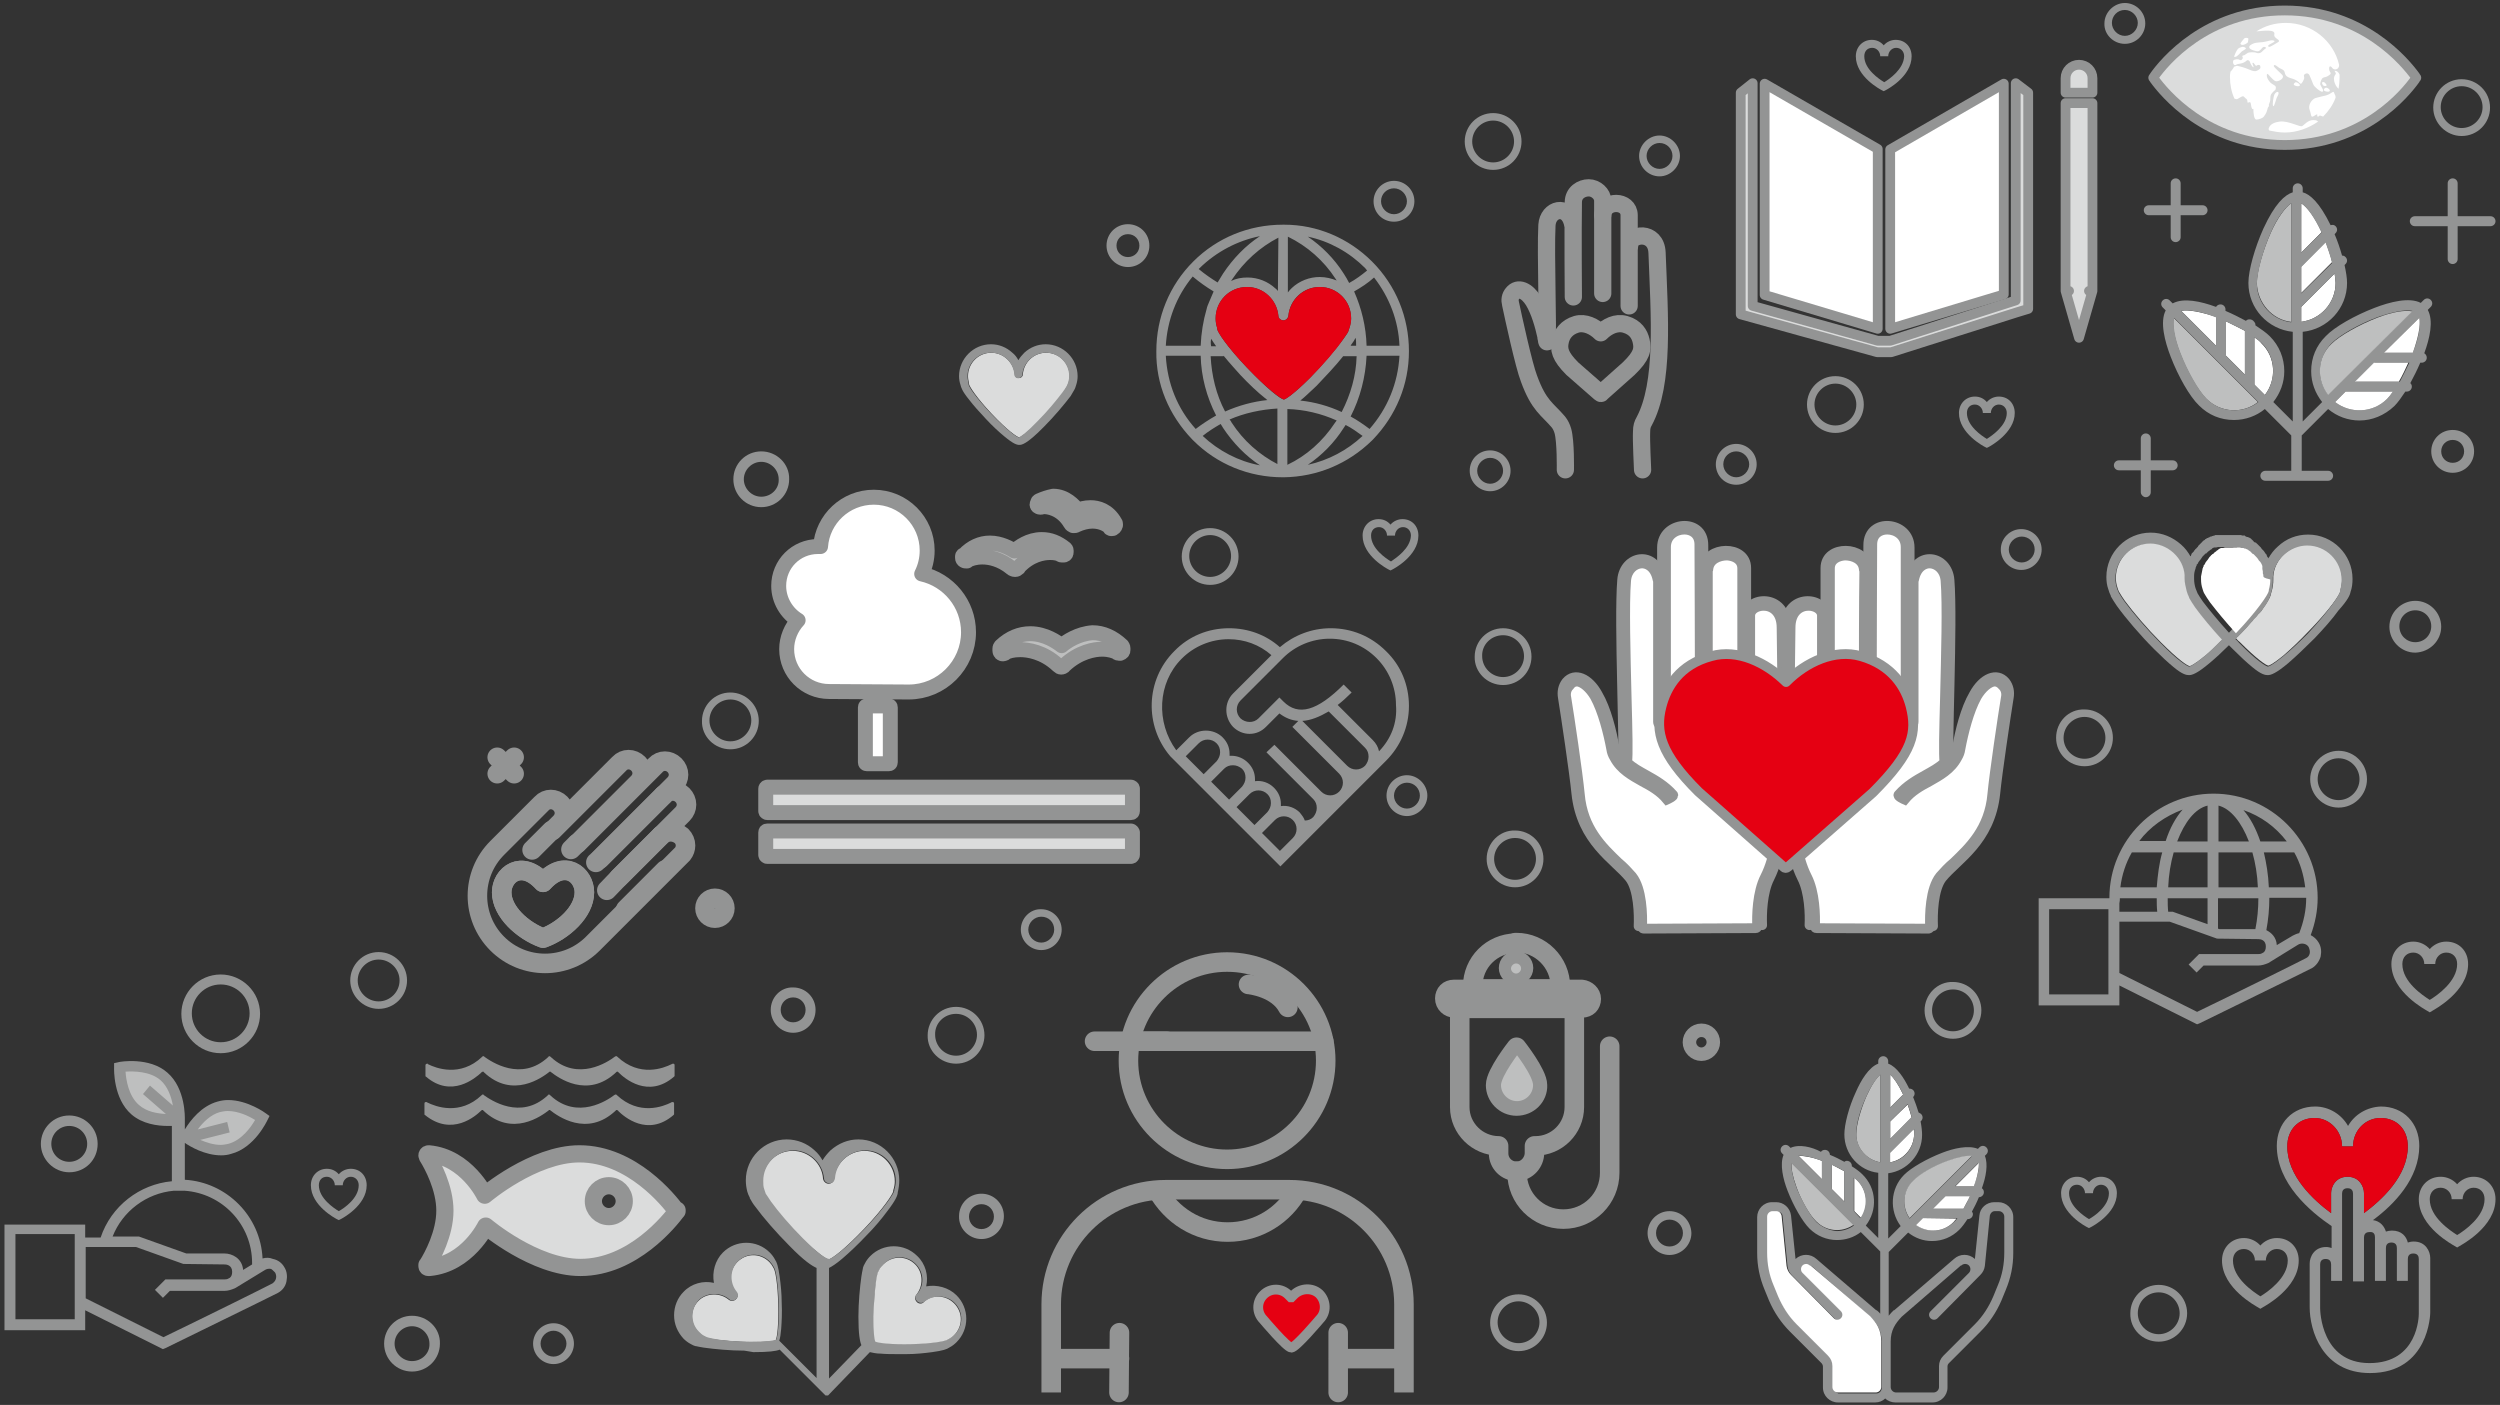 <?xml version="1.0" encoding="utf-8"?>
<!-- Generator: Adobe Illustrator 26.0.1, SVG Export Plug-In . SVG Version: 6.00 Build 0)  -->
<svg version="1.1" id="Layer_9" xmlns="http://www.w3.org/2000/svg" xmlns:xlink="http://www.w3.org/1999/xlink" x="0px" y="0px"
	 viewBox="0 0 501.8 282" style="enable-background:new 0 0 501.8 282;" xml:space="preserve">
<rect x="0" y="0" width="501.8" height="282" fill="#333333" stroke="none"/>
<style type="text/css">
	.st0{fill:#FFFFFF;stroke:#939494;stroke-width:3;stroke-linecap:round;stroke-linejoin:round;stroke-miterlimit:10;}
	.st1{fill:#DBDCDC;stroke:#939494;stroke-width:3;stroke-linecap:round;stroke-linejoin:round;stroke-miterlimit:10;}
	.st2{fill:#BEBFBF;stroke:#939494;stroke-width:3;stroke-linecap:round;stroke-linejoin:round;stroke-miterlimit:10;}
	.st3{fill:none;}
	.st4{fill:#BEBFBF;}
	.st5{fill:#FFFFFF;}
	.st6{fill:#939494;}
	.st7{fill:#E50012;}
	.st8{fill:#DBDCDC;}
	.st9{fill:#FFFFFF;stroke:#939494;stroke-width:1.961;stroke-miterlimit:10;}
	.st10{fill:none;stroke:#939494;stroke-width:1.961;stroke-linecap:round;stroke-linejoin:round;stroke-miterlimit:10;}
	.st11{fill:#E50012;stroke:#939494;stroke-width:1.961;stroke-linecap:round;stroke-linejoin:round;stroke-miterlimit:10;}
	.st12{fill:#E50012;stroke:#939494;stroke-width:1.961;stroke-linecap:round;stroke-miterlimit:10;}
	.st13{fill:none;stroke:#939494;stroke-width:3.922;stroke-miterlimit:10;}
	.st14{fill:none;stroke:#939494;stroke-width:3.922;stroke-linecap:round;stroke-miterlimit:10;}
	.st15{fill:none;stroke:#939494;stroke-width:3.459;stroke-linecap:round;stroke-linejoin:round;stroke-miterlimit:10;}
	.st16{fill:none;stroke:#939494;stroke-width:2.708;stroke-linecap:round;stroke-linejoin:round;stroke-miterlimit:10;}
	.st17{fill:none;stroke:#939494;stroke-width:3.919;stroke-linecap:round;stroke-linejoin:round;stroke-miterlimit:10;}
	.st18{fill:#BEBFBF;stroke:#939494;stroke-width:0.981;stroke-linecap:round;stroke-linejoin:round;stroke-miterlimit:10;}
	.st19{fill:#BEBFBF;stroke:#939494;stroke-width:1.961;stroke-linecap:round;stroke-linejoin:round;stroke-miterlimit:10;}
	.st20{fill:none;stroke:#939494;stroke-width:3.922;stroke-linecap:round;stroke-linejoin:round;stroke-miterlimit:10;}
	.st21{fill:#FFFFFF;stroke:#939494;stroke-width:1.965;stroke-linecap:round;stroke-linejoin:round;stroke-miterlimit:10;}
	.st22{fill:#DBDCDC;stroke:#939494;stroke-width:1.965;stroke-linecap:round;stroke-linejoin:round;stroke-miterlimit:10;}
	.st23{fill:#DBDCDC;stroke:#939494;stroke-width:3.453;stroke-linecap:round;stroke-linejoin:round;stroke-miterlimit:10;}
</style>
<g>
	<g>
		<path class="st0" d="M178.4,141.7c0.2,0,0.3,0.1,0.3,0.3v11c0,0.2-0.1,0.3-0.3,0.3H174c-0.2,0-0.3-0.1-0.3-0.3v-11
			c0-0.2,0.1-0.3,0.3-0.3H178.4z"/>
		<path class="st1" d="M227,158h-73c-0.2,0-0.3,0.2-0.3,0.3v4.5c0,0.2,0.2,0.3,0.3,0.3h73c0.2,0,0.3-0.1,0.3-0.3v-4.5
			C227.3,158.1,227.1,158,227,158"/>
		<path class="st1" d="M227,166.8h-73c-0.2,0-0.3,0.1-0.3,0.3v4.5c0,0.2,0.2,0.3,0.3,0.3h73c0.2,0,0.3-0.2,0.3-0.3v-4.5
			C227.3,167,227.1,166.8,227,166.8"/>
		<path class="st2" d="M213.1,129.6c-0.9-0.7-3.3-2.4-6.3-2.4c-2.1,0-4.1,0.8-5.9,2.5c-0.1,0.1-0.2,0.3-0.2,0.5v0.4
			c0,0.2,0.1,0.4,0.2,0.5c0.2,0.1,0.3,0.2,0.5,0.1h0.1c0.1,0,0.3-0.1,0.4-0.2c0.4-0.3,1.4-0.6,2.9-0.6s4.6,0.4,7.5,3.1l0.1,0.1
			c0.2,0.2,0.4,0.3,0.6,0.3c0.2,0,0.5-0.1,0.6-0.3l0.1-0.1c2.9-2.7,6-3.2,7.5-3.2s2.5,0.4,2.9,0.6c0.1,0.1,0.2,0.2,0.4,0.2
			c0.1,0,0.3,0.1,0.4,0c0.3-0.1,0.5-0.3,0.5-0.6v-0.4c0-0.2-0.1-0.3-0.2-0.5c-1.8-1.7-3.8-2.6-5.9-2.6
			C216.4,127.2,214,128.8,213.1,129.6"/>
		<path class="st2" d="M208.6,100.5c-0.2,0.1-0.3,0.2-0.3,0.4l-0.1,0.2c-0.1,0.2,0,0.4,0.1,0.5s0.3,0.2,0.5,0.2h0.1
			c0.1,0,0.2,0,0.4-0.1c0.1,0,0.2,0,0.4,0c0.3,0,3.3,0.1,5.2,3.4l0,0c0.1,0.2,0.3,0.3,0.5,0.4c0.1,0,0.2,0,0.2,0
			c0.1,0,0.3,0,0.4-0.1l0,0c1.1-0.5,2.2-0.8,3.3-0.8c1.8,0,3,0.8,3.3,1.1c0.1,0.1,0.1,0.2,0.2,0.3c0.1,0,0.2,0.1,0.2,0.1h0.1
			c0,0,0,0,0.1,0s0.2,0,0.3-0.1s0.3-0.2,0.3-0.4l0.1-0.2c0-0.1,0-0.1,0-0.2s0-0.2-0.1-0.3c-1.4-2.5-3.5-3-4.9-3
			c-1.1,0-2.1,0.3-2.6,0.5c-0.7-0.9-2.4-2.8-4.9-2.8C210.4,99.8,209.5,100.1,208.6,100.5"/>
		<path class="st2" d="M193.2,111.7v0.3c0,0.2,0.1,0.4,0.3,0.5c0.1,0.1,0.3,0.1,0.5,0.1h0.1c0.1-0.1,0.2-0.1,0.3-0.2
			c0.3-0.2,1.3-0.6,2.8-0.6c1.4,0,3.6,0.4,5.8,2.2l0.1,0.1c0.2,0.1,0.4,0.2,0.6,0.2h0.1c0.2,0,0.4-0.1,0.6-0.3v-0.1
			c2.4-2.6,5-3,6.4-3c1,0,1.6,0.2,1.9,0.3c0.1,0.1,0.2,0.2,0.4,0.2c0,0,0.2,0,0.3,0c0,0,0.1,0,0.2,0c0.3-0.1,0.4-0.3,0.4-0.6v-0.3
			c0-0.2-0.1-0.3-0.2-0.4c-1.5-1.2-3-1.8-4.7-1.8c-2.6,0-4.6,1.5-5.5,2.3c-0.8-0.5-2.7-1.6-4.9-1.6c-1.9,0-3.7,0.8-5.2,2.4
			C193.2,111.4,193.2,111.6,193.2,111.7"/>
		<path class="st0" d="M156.3,117.6c0-4.4,3.5-7.9,7.9-7.9c0.2,0,0.3,0,0.5,0c0.4-5.5,5-9.9,10.7-9.9c5.9,0,10.7,4.8,10.7,10.7
			c0,1.7-0.4,3.3-1.1,4.7c5.4,1.2,9.4,6,9.4,11.7c0,6.6-5.4,12-12,12c-0.5,0-16-0.1-16-0.1l0,0c-4.7,0-8.5-3.8-8.5-8.5
			c0-2.2,0.9-4.3,2.3-5.8C157.9,123.1,156.3,120.5,156.3,117.6z"/>
	</g>
	<path id="XMLID_00000176737518541130756610000004950714775969989519_" class="st3" d="M380.6,279.5h7.5c0.6,0,1.1-0.5,1.1-1.1v-4.2
		c0-0.8,0.3-1.6,0.9-2.1l6.3-6.3c1.6-1.6,2.9-3.5,3.7-5.6l0.9-2.2c0.9-2.1,1.3-4.3,1.3-6.6v-7.2c0-0.6-0.5-1.1-1.1-1.1h-0.8
		c-0.5,0-1,0.4-1,0.9l-1,10.1c-0.1,0.7-0.4,1.3-0.9,1.8l-8.6,8.7c-0.4,0.4-1,0.4-1.4,0l0,0l0,0c-0.4-0.4-0.4-1,0-1.4l7.7-7.7
		c0.4-0.4,0.4-1.1,0-1.5s-1.1-0.4-1.5,0c0,0,0,0-0.1,0l-11.9,10.3c-1.3,1.3-2.2,2.7-2.2,5.1v9.1C379.5,279.1,380,279.5,380.6,279.5z
		"/>
	<path id="XMLID_00000037663122705285861790000010524055694939558590_" class="st4" d="M377.4,233.3v-8.6l0,0v-9
		c-0.8,0.7-1.7,2-2.7,4.2c-1.2,2.7-2.1,5.9-2.1,7.7C372.5,230.4,374.6,232.8,377.4,233.3z"/>
	<path id="XMLID_00000163048220519371696350000011653020908067493263_" class="st5" d="M379.4,215.7v6.6l2.6-2.6
		C381,217.6,380.1,216.3,379.4,215.7z"/>
	<path id="XMLID_00000142897040000011351630000005416100937883476155_" class="st5" d="M379.4,225.1v3.5l4.3-4.3
		c-0.2-0.8-0.5-1.7-0.8-2.6L379.4,225.1z"/>
	<path id="XMLID_00000127753331063188664030000014930396209277248159_" class="st5" d="M379.4,233.3c2.7-0.5,4.8-2.9,4.8-5.7
		c0-0.3,0-0.6-0.1-1l-4.8,4.8v1.9H379.4z"/>
	<path id="XMLID_00000001635852231667431900000018231295215023299205_" class="st4" d="M359.6,233.4c-0.1,1,0.2,2.7,1,4.9
		c1,2.8,2.7,5.7,4,6.9c1.1,1.1,2.6,1.7,4.1,1.7c1.2,0,2.4-0.4,3.4-1.1L359.6,233.4z"/>
	<path id="XMLID_00000147187292508544175790000011240335664698243254_" class="st5" d="M367.7,238.7l2.5,2.5v-6.1
		c-0.8-0.4-1.6-0.9-2.5-1.3V238.7z"/>
	<path id="XMLID_00000105419919888515232510000012768566388887288705_" class="st5" d="M361,232l4.7,4.7V233
		C363.6,232.2,362,232,361,232z"/>
	<path id="XMLID_00000052084586069603643850000010264661027781909416_" class="st5" d="M372.9,237c-0.2-0.2-0.5-0.4-0.7-0.6v6.7
		l1.4,1.4C375.1,242.2,374.9,239.1,372.9,237z"/>
	<path id="XMLID_00000039816985412339760020000009081624491563485359_" class="st6" d="M359.4,230.4l-0.3-0.3c-0.4-0.4-1-0.4-1.4,0
		s-0.4,1,0,1.4l0.3,0.3c-0.8,1.9-0.1,4.9,0.8,7.2c1.2,3.1,3,6.2,4.4,7.6c1.5,1.5,3.5,2.3,5.5,2.3c1.7,0,3.4-0.5,4.8-1.6l3.9,3.9
		v12.5c-0.2-0.3-0.5-0.5-0.7-0.7c0,0,0,0-0.1,0l-12-10.3c-1.2-1.1-3-1.1-4.2,0l-0.9-8.7c-0.2-1.6-1.5-2.7-3-2.7h-0.8
		c-1.7,0-3,1.4-3,3v7.2c0,2.6,0.5,5,1.5,7.4l0.9,2.2c1,2.3,2.4,4.4,4.2,6.2l6.3,6.3c0.2,0.2,0.3,0.5,0.3,0.7v4.2c0,1.7,1.4,3,3,3
		h7.5c0.8,0,1.5-0.3,2-0.8c0.5,0.5,1.3,0.8,2,0.8h7.5c1.7,0,3-1.4,3-3v-4.2c0-0.3,0.1-0.5,0.3-0.7l6.3-6.3c1.8-1.8,3.2-3.9,4.2-6.2
		l0.9-2.2c1-2.4,1.5-4.8,1.5-7.4v-7.2c0-1.7-1.4-3-3-3h-0.8c-1.6,0-2.9,1.2-3,2.7l-0.9,8.7c-1.2-1.1-3-1.1-4.2,0l-12,10.3
		c0,0,0,0-0.1,0c-0.3,0.3-0.7,0.7-1,1.1v-12.8l3.9-3.9c1.4,1.1,3,1.7,4.8,1.7c2.1,0,4-0.8,5.5-2.3c0.5-0.5,1.1-1.3,1.6-2.1h0.1l0,0
		c0.5,0,1-0.4,1-1c0-0.2-0.1-0.4-0.2-0.5c0.5-0.9,1-1.9,1.4-2.9l0,0c0.5,0,1-0.4,1-1c0-0.3-0.1-0.6-0.4-0.8c0.8-2.2,1.3-4.8,0.6-6.5
		l0.3-0.3c0.4-0.4,0.4-1,0-1.4s-1-0.4-1.4,0l-0.3,0.3c-1.9-0.8-4.9-0.1-7.2,0.8c-3.1,1.2-6.2,3-7.6,4.4c-2.8,2.8-3,7.2-0.7,10.3
		l-2.5,2.5v-13.1c3.8-0.5,6.8-3.8,6.8-7.7c0-0.7-0.1-1.7-0.3-2.7l0.1-0.1c0.4-0.4,0.4-1,0-1.4c-0.1-0.1-0.3-0.2-0.5-0.3
		c-0.3-1-0.7-2.1-1.1-3.1l0,0c0.4-0.4,0.4-1,0-1.4c-0.2-0.2-0.5-0.3-0.8-0.3c-1-2.1-2.5-4.4-4.2-5V213c0-0.5-0.4-1-1-1
		c-0.5,0-1,0.4-1,1v0.5c-1.9,0.7-3.5,3.4-4.5,5.7c-1.4,3-2.3,6.5-2.3,8.5c0,4,3,7.3,6.8,7.7v13.1l-2.5-2.5c2.4-3.1,2.2-7.5-0.7-10.3
		c-0.5-0.5-1.3-1.1-2.1-1.6V234c0-0.5-0.4-1-1-1l0,0c-0.2,0-0.4,0.1-0.5,0.2c-0.9-0.5-1.9-1-2.9-1.4l0,0c0-0.5-0.4-1-1-1l0,0
		c-0.3,0-0.6,0.1-0.8,0.4C363.7,230.2,361.1,229.6,359.4,230.4z M364.6,245.3c-1.2-1.2-2.9-4.2-4-6.9c-0.8-2.2-1.1-3.9-1-4.9
		l12.5,12.5c-1,0.7-2.2,1.1-3.4,1.1C367.3,247,365.8,246.4,364.6,245.3z M365.7,236.7L361,232c1-0.1,2.6,0.2,4.7,1V236.7z
		 M372.1,243.1v-6.7c0.3,0.2,0.5,0.4,0.7,0.6c2,2,2.2,5.2,0.6,7.5L372.1,243.1z M370.2,241.2l-2.5-2.5v-4.9c0.9,0.4,1.7,0.8,2.5,1.3
		V241.2z M368,278.5v-4.2c0-0.8-0.3-1.6-0.9-2.1l-6.3-6.3c-1.6-1.6-2.9-3.5-3.7-5.6l-0.9-2.2c-0.9-2.1-1.3-4.3-1.3-6.6v-7.2
		c0-0.6,0.5-1.1,1.1-1.1h0.8c0.5,0,1,0.4,1,0.9l1,10.1c0.1,0.7,0.4,1.3,0.9,1.8l8.6,8.7c0.4,0.4,1,0.4,1.4,0l0,0l0,0
		c0.4-0.4,0.4-1,0-1.4l-7.7-7.7c-0.4-0.4-0.4-1.1,0-1.5s1.1-0.4,1.5,0c0,0,0,0,0.1,0l11.9,10.3c1.3,1.3,2.2,2.7,2.2,5.1v9.1
		c0,0.6-0.5,1.1-1.1,1.1H369C368.5,279.5,368,279.1,368,278.5z M381.7,264.3l11.9-10.3c0,0,0,0,0.1,0c0.4-0.4,1.1-0.4,1.5,0
		s0.4,1.1,0,1.5l-7.7,7.7c-0.4,0.4-0.4,1,0,1.4l0,0l0,0c0.4,0.4,1,0.4,1.4,0l8.6-8.7c0.5-0.5,0.8-1.1,0.9-1.8l1-10.1
		c0.1-0.5,0.5-0.9,1-0.9h0.8c0.6,0,1.1,0.5,1.1,1.1v7.2c0,2.3-0.4,4.5-1.3,6.6l-0.9,2.2c-0.9,2.1-2.1,4-3.7,5.6l-6.3,6.3
		c-0.6,0.6-0.9,1.3-0.9,2.1v4.2c0,0.6-0.5,1.1-1.1,1.1h-7.5c-0.6,0-1.1-0.5-1.1-1.1v-9.1C379.5,267,380.4,265.7,381.7,264.3z
		 M390.9,233.1c2.2-0.8,3.9-1.1,4.9-1l-12.5,12.5c-1.6-2.3-1.4-5.4,0.7-7.5C385.2,235.8,388.1,234.1,390.9,233.1z M388.1,247
		c-1.2,0-2.4-0.4-3.4-1.1l1.4-1.4h6.8c-0.2,0.3-0.4,0.5-0.6,0.7C391.1,246.4,389.6,247,388.1,247z M396.2,238.1h-3.8l4.7-4.7
		C397.3,234.4,397,236,396.2,238.1z M388,242.6l2.5-2.5h4.9c-0.4,0.9-0.8,1.7-1.3,2.5H388z M374.7,219.9c1-2.2,2-3.5,2.7-4.2v9l0,0
		v8.6c-2.7-0.5-4.8-2.9-4.8-5.7C372.5,225.8,373.4,222.6,374.7,219.9z M384.2,227.6c0,2.9-2.1,5.3-4.8,5.7v-1.9l4.8-4.8
		C384.2,226.9,384.2,227.3,384.2,227.6z M379.4,228.6v-3.5l3.5-3.5c0.3,0.9,0.6,1.8,0.8,2.6L379.4,228.6z M379.4,222.3v-6.6
		c0.7,0.7,1.7,2,2.6,4L379.4,222.3z"/>
	<path id="XMLID_00000101806100788836192260000000926096496276519849_" class="st4" d="M383.3,244.5l12.5-12.5c-1-0.1-2.7,0.2-4.9,1
		c-2.8,1-5.7,2.7-6.9,4C381.9,239,381.7,242.2,383.3,244.5z"/>
	<path id="XMLID_00000013886357022156560310000009656864069172634511_" class="st5" d="M396.2,238.1c0.8-2.1,1-3.7,1-4.7l-4.7,4.7
		H396.2z"/>
	<path id="XMLID_00000080924413445010565860000005723550317121808562_" class="st5" d="M390.5,240.1l-2.5,2.5h6.1
		c0.4-0.8,0.9-1.6,1.3-2.5H390.5z"/>
	<path id="XMLID_00000075884638540233144310000001988934013878758310_" class="st5" d="M386,244.5l-1.4,1.4c1,0.7,2.2,1.1,3.4,1.1
		c1.6,0,3-0.6,4.1-1.7c0.2-0.2,0.4-0.5,0.6-0.7L386,244.5z"/>
	<path id="XMLID_00000043423747576819237270000006125238700346557056_" class="st5" d="M376.5,279.5c0.6,0,1.1-0.5,1.1-1.1v-9.1
		c0-2.4-0.9-3.7-2.2-5.1l-12-10.2c0,0,0,0-0.1,0c-0.4-0.4-1.1-0.4-1.5,0s-0.4,1.1,0,1.5l7.7,7.7c0.4,0.4,0.4,1,0,1.4l0,0l0,0
		c-0.4,0.4-1,0.4-1.4,0l-8.6-8.7c-0.5-0.5-0.8-1.1-0.9-1.8l-1-10.1c-0.1-0.5-0.5-0.9-1-0.9h-0.8c-0.6,0-1.1,0.5-1.1,1.1v7.2
		c0,2.3,0.4,4.5,1.3,6.6l0.9,2.2c0.9,2.1,2.1,4,3.7,5.6l6.3,6.3c0.6,0.6,0.9,1.3,0.9,2.1v4.2c0,0.6,0.5,1.1,1.1,1.1L376.5,279.5
		L376.5,279.5z"/>
	<g>
		<path id="XMLID_00000102526811229203026340000002072602604681676425_" class="st4" d="M459.9,64.6V40.8c-1.2,0.8-2.8,3-4.1,5.9
			c-1.6,3.6-2.8,7.8-2.8,10.1C453.1,60.8,456.1,64.2,459.9,64.6z"/>
		<path id="XMLID_00000165916737311496826070000004625146977177962658_" class="st5" d="M461.9,64.6c3.9-0.5,6.9-3.8,6.9-7.8
			c0-0.5-0.1-1.2-0.2-1.9l-6.7,6.7L461.9,64.6L461.9,64.6z"/>
		<path id="XMLID_00000002342462596046702960000013836454163161739663_" class="st5" d="M461.9,40.8v9.9l4.1-4.1
			C464.7,43.7,463.2,41.6,461.9,40.8z"/>
		<path id="XMLID_00000170963973374063502820000006197839662157568923_" class="st5" d="M461.9,53.5v5.3l6.2-6.2
			c-0.3-1.3-0.8-2.7-1.3-4.1L461.9,53.5z"/>
		<path id="XMLID_00000153677346505440327320000015326416752377472135_" class="st4" d="M453.2,80.7l-16.9-16.9
			c-0.3,1.5,0.1,4,1.3,7.1c1.4,3.7,3.6,7.5,5.2,9.1C445.7,82.9,450.2,83.1,453.2,80.7z"/>
		<path id="XMLID_00000026124796748328372870000014081393145841157272_" class="st5" d="M452.5,67.7v9.5l2.1,2.1
			c2.4-3.1,2.2-7.6-0.7-10.4C453.6,68.5,453.1,68.1,452.5,67.7z"/>
		<path id="XMLID_00000021078884884126061500000006697048924152800185_" class="st5" d="M437.8,62.4l7,7v-5.8
			C441.8,62.6,439.2,62.1,437.8,62.4z"/>
		<path id="XMLID_00000036238545500543591440000001665181376199746229_" class="st5" d="M446.8,64.5v6.9l3.8,3.8v-8.8
			C449.4,65.8,448.1,65.1,446.8,64.5z"/>
		<path id="XMLID_00000179637835635839829270000017889565075296181888_" class="st6" d="M451.5,64.1L451.5,64.1
			c-0.3,0-0.5,0.1-0.7,0.3c-1.3-0.7-2.7-1.4-4.1-2v-0.3c0-0.5-0.4-1-1-1l0,0c-0.4,0-0.7,0.2-0.9,0.5c-3-1.1-6.5-1.9-8.7-0.7
			l-0.6-0.6c-0.4-0.4-1-0.4-1.4,0s-0.4,1,0,1.4l0.6,0.6c-1.2,2.3-0.2,6.2,1,9.3c1.5,3.9,3.8,8,5.7,9.8c1.9,1.9,4.3,2.9,7,2.9
			c2.3,0,4.5-0.8,6.2-2.2l5.3,5.3v7.1h-5.2c-0.5,0-1,0.4-1,1c0,0.5,0.4,1,1,1h12.6c0.5,0,1-0.4,1-1c0-0.5-0.4-1-1-1H462v-7.1
			l5.3-5.3c1.8,1.5,4,2.3,6.3,2.3c2.5,0,5-1,7-2.9c0.7-0.7,1.4-1.7,2.2-2.9h0.3l0,0c0.5,0,1-0.4,1-1c0-0.3-0.1-0.5-0.3-0.7
			c0.7-1.3,1.4-2.7,2-4.1h0.3c0.5,0,1-0.4,1-1c0-0.4-0.2-0.7-0.5-0.9c1.1-3,1.9-6.5,0.7-8.7l0.6-0.6c0.4-0.4,0.4-1,0-1.4
			s-1-0.4-1.4,0l-0.6,0.6c-2.3-1.2-6.2-0.2-9.3,1c-3.9,1.5-8,3.8-9.8,5.7c-1.9,1.9-2.9,4.3-2.9,7c0,2.3,0.8,4.4,2.2,6.2l-3.9,3.9
			v-18c5-0.5,8.9-4.7,8.9-9.8c0-1-0.2-2.2-0.5-3.6l0.2-0.2c0.4-0.4,0.4-1,0-1.4c-0.2-0.2-0.4-0.3-0.7-0.3c-0.4-1.4-0.9-2.9-1.5-4.3
			l0.2-0.2c0.4-0.4,0.4-1,0-1.4c-0.3-0.3-0.6-0.3-1-0.2c-2.2-4.5-4.1-6.2-5.6-6.6v-0.8c0-0.5-0.4-1-1-1c-0.5,0-1,0.4-1,1v0.8
			c-1.6,0.5-3.6,2.3-5.9,7.3c-1.7,3.8-3,8.3-3,10.9c0,5.1,3.9,9.3,8.9,9.8v18l-3.9-3.9c1.4-1.8,2.2-3.9,2.2-6.2c0-2.6-1-5.1-2.9-7
			c-0.7-0.7-1.7-1.4-2.9-2.2V65C452.5,64.5,452.1,64.1,451.5,64.1z M436.4,63.8l16.9,16.9c-3.1,2.4-7.6,2.2-10.4-0.7
			c-1.6-1.6-3.8-5.5-5.2-9.1C436.5,67.9,436.1,65.3,436.4,63.8z M446.8,71.4v-6.9c1.3,0.6,2.6,1.3,3.8,1.9v8.8L446.8,71.4z
			 M444.8,69.4l-7-7c1.4-0.3,4,0.1,7,1.3V69.4z M454.6,79.3l-2.1-2.1v-9.5c0.6,0.4,1.1,0.8,1.5,1.2C456.8,71.7,457,76.2,454.6,79.3z
			 M477.1,63.7c3.1-1.1,5.6-1.6,7.1-1.3l-16.9,16.8c-2.4-3.1-2.1-7.5,0.7-10.3C469.6,67.3,473.4,65.1,477.1,63.7z M484.3,70.8h-5.8
			l7.1-7C485.9,65.3,485.5,67.8,484.3,70.8z M468.7,80.7l2.1-2.1h9.5c-0.4,0.6-0.8,1.1-1.2,1.5C476.3,82.9,471.8,83.1,468.7,80.7z
			 M472.8,76.6l3.8-3.8h7c-0.6,1.3-1.3,2.6-1.9,3.8H472.8z M455.8,46.7c1.3-3,2.9-5.1,4.1-5.9v23.9c-3.9-0.5-6.9-3.8-6.9-7.8
			C453.1,54.5,454.2,50.3,455.8,46.7z M468.8,56.8c0,4-3,7.3-6.9,7.8v-3l6.7-6.7C468.7,55.7,468.8,56.3,468.8,56.8z M461.9,58.9
			v-5.3l4.9-4.9c0.5,1.4,1,2.8,1.3,4.1L461.9,58.9z M461.9,50.7v-9.9c1.2,0.8,2.7,2.9,4.1,5.9L461.9,50.7z"/>
		<path id="XMLID_00000124859412501115472630000003629759010791381919_" class="st4" d="M467.3,79.3l16.9-16.8
			c-1.5-0.3-4,0.1-7.1,1.3c-3.6,1.4-7.5,3.6-9.1,5.2C465.1,71.7,464.9,76.2,467.3,79.3z"/>
		<path id="XMLID_00000119093176881351673510000002046523440060729753_" class="st5" d="M484.3,70.8c1.1-3,1.6-5.6,1.3-7l-7.1,7
			H484.3z"/>
		<path id="XMLID_00000087404034782759598500000010126263150535021468_" class="st5" d="M476.5,72.8l-3.8,3.8h8.8
			c0.7-1.2,1.3-2.5,1.9-3.8H476.5z"/>
		<path id="XMLID_00000003821090997295681960000008239264996198880148_" class="st5" d="M480.3,78.6h-9.5l-2.1,2.1
			c3.1,2.4,7.6,2.2,10.4-0.6C479.5,79.7,479.9,79.2,480.3,78.6z"/>
		<path id="XMLID_00000068665871284671085040000002035861561536880778_" class="st6" d="M491.3,36.8v6.6h-6.6c-0.5,0-1,0.4-1,1
			c0,0.5,0.4,1,1,1h6.6V52c0,0.5,0.4,1,1,1c0.5,0,1-0.4,1-1v-6.6h6.6c0.5,0,1-0.4,1-1c0-0.5-0.4-1-1-1h-6.6v-6.6c0-0.5-0.4-1-1-1
			C491.8,35.8,491.3,36.2,491.3,36.8z"/>
		<path id="XMLID_00000000943030365343991500000012232157493460616609_" class="st6" d="M431.3,43.2h4.4v4.4c0,0.5,0.4,1,1,1
			c0.5,0,1-0.4,1-1v-4.4h4.4c0.5,0,1-0.4,1-1c0-0.5-0.4-1-1-1h-4.4v-4.4c0-0.5-0.4-1-1-1c-0.5,0-1,0.4-1,1v4.4h-4.4
			c-0.5,0-1,0.4-1,1C430.3,42.7,430.7,43.2,431.3,43.2z"/>
		<path id="XMLID_00000165953919260125673540000007200859583231464337_" class="st6" d="M496.6,90.6c0-2.4-1.9-4.3-4.3-4.3
			s-4.3,1.9-4.3,4.3s1.9,4.3,4.3,4.3S496.6,93,496.6,90.6z M490,90.6c0-1.3,1-2.3,2.3-2.3s2.3,1,2.3,2.3s-1,2.3-2.3,2.3
			S490,91.9,490,90.6z"/>
	</g>
	<path id="XMLID_00000011015673197930602990000006844533560296141189_" class="st3" d="M244.5,56.7c0.3-0.6,0.7-1.2,1.1-1.8
		c2-3,4.5-5.6,7.4-7.5c-4.5,0.9-8.7,3.1-12,6.4c-0.1,0.1-0.1,0.1-0.2,0.2C241.9,55,243.1,55.9,244.5,56.7z"/>
	<path id="XMLID_00000141431572618947213340000006065408956773851319_" class="st3" d="M269.7,54.9c0.4,0.6,0.8,1.2,1.1,1.9
		c1.3-0.7,2.5-1.6,3.6-2.5c-0.1-0.1-0.3-0.3-0.4-0.4c-3.2-3.2-7.2-5.4-11.5-6.3C265.3,49.5,267.8,52,269.7,54.9z"/>
	<path id="XMLID_00000178925853012598186860000013190431118611542927_" class="st3" d="M226.4,51.7c1.3,0,2.3-1,2.3-2.3
		s-1-2.3-2.3-2.3s-2.3,1-2.3,2.3C224.1,50.6,225.1,51.7,226.4,51.7z"/>
	<path id="XMLID_00000009555366473616629840000007025079282506143412_" class="st3" d="M243.1,68c0,0.5-0.1,1-0.1,1.5h1
		C243.7,68.9,243.3,68.4,243.1,68z"/>
	<path id="XMLID_00000067934851417984152650000011286125955466260909_" class="st3" d="M268.1,84.8c0.1-0.1,0.2-0.3,0.3-0.4
		c-3.1-1.4-6.5-2.2-9.9-2.3v11.3C262.3,91.5,265.6,88.6,268.1,84.8z"/>
	<path id="XMLID_00000183945552835982464470000001847048747834976948_" class="st3" d="M271.2,69.3c0,0.1-0.1,0.1-0.1,0.2h1.2
		c0-0.5-0.1-1.1-0.1-1.6C271.9,68.3,271.6,68.7,271.2,69.3z"/>
	<path id="XMLID_00000098212855623459546570000011772018263818151348_" class="st3" d="M247.2,84.8c2.4,3.6,5.6,6.5,9.3,8.4V82.1
		c-3.4,0.1-6.6,0.8-9.6,2.2C247,84.5,247.1,84.7,247.2,84.8z"/>
	<path id="XMLID_00000030485739514136295780000017962826080265454473_" class="st3" d="M252.9,93.4c-2.9-1.9-5.4-4.5-7.4-7.5
		c-0.2-0.3-0.3-0.5-0.5-0.8c-1.3,0.7-2.5,1.5-3.6,2.4C244.7,90.6,248.6,92.6,252.9,93.4z"/>
	<path id="XMLID_00000047745493082018850530000005490724905860890519_" class="st3" d="M258.4,47.5v11.2c0.3-0.3,0.5-0.6,0.8-0.9
		c1.5-1.4,3.5-2.2,5.6-2.2c1.2,0,2.3,0.3,3.4,0.7c-0.1-0.1-0.1-0.2-0.2-0.3C265.6,52.3,262.3,49.3,258.4,47.5z"/>
	<path id="XMLID_00000156583417807853875320000001936820168710016956_" class="st3" d="M270.1,85.3c-0.1,0.2-0.3,0.4-0.4,0.6
		c-1.9,3-4.4,5.5-7.2,7.4c4.1-0.9,7.9-2.9,11-5.8C272.4,86.7,271.3,85.9,270.1,85.3z"/>
	<path id="XMLID_00000065048689411648570420000008187751959435650735_" class="st3" d="M247.2,56c-0.1,0.1-0.1,0.2-0.2,0.3
		c1-0.4,2.1-0.7,3.3-0.7c2.1,0,4.1,0.8,5.6,2.2c0.2,0.2,0.4,0.3,0.5,0.5V47.7C252.8,49.5,249.6,52.4,247.2,56z"/>
	<path id="XMLID_00000052082154060745534820000015677250938328221343_" class="st3" d="M244.1,83.4c-1.9-3.7-2.9-7.8-3.1-12h-7
		c0.2,5.5,2.3,10.6,6,14.7C241.3,85.1,242.6,84.2,244.1,83.4z"/>
	<path id="XMLID_00000064350765127158547960000012013660739913660069_" class="st3" d="M254.3,80.3c-0.1-0.1-0.3-0.2-0.5-0.4
		c-1.4-1.2-3.1-2.8-4.9-4.6c-0.7-0.7-2.1-2.2-3.4-3.9H243c0.1,3.9,1.1,7.7,2.9,11.1C248.5,81.4,251.4,80.6,254.3,80.3z"/>
	<path id="XMLID_00000103959145791925923150000010880673009470778802_" class="st3" d="M269.6,71.4c-1.5,1.9-3.5,4-5.3,5.9
		c-1.3,1.4-2.4,2.3-3.3,3c2.9,0.4,5.7,1.2,8.3,2.3c1.8-3.4,2.8-7.3,3-11.3L269.6,71.4L269.6,71.4z"/>
	<path id="XMLID_00000178200792838862042630000016542462385644725135_" class="st3" d="M274.3,71.4c-0.1,4.3-1.2,8.4-3.2,12.2
		c1.3,0.7,2.6,1.6,3.8,2.5c3.7-4.1,5.7-9.2,6-14.7H274.3z"/>
	<path id="XMLID_00000044139528022049900050000017440165077526415273_" class="st3" d="M274.3,69.4h6.6c-0.2-5-2-9.8-5.1-13.7
		c-1.2,1-2.6,2-4,2.8C273.3,61.9,274.1,65.6,274.3,69.4z"/>
	<path id="XMLID_00000174569013565098134120000016302370037061259952_" class="st3" d="M241,69.4c0.1-2.5,0.5-5,1.2-7.4
		c0.1-0.5,0.3-1,0.5-1.4c0.3-0.7,0.5-1.4,0.9-2.1c-1.5-0.9-2.9-1.9-4.2-3c-3.3,3.9-5.1,8.8-5.3,13.9H241z"/>
	<path id="XMLID_00000055696208777831835690000000367365494024852154_" class="st6" d="M239.3,88.2c0.1,0.1,0.2,0.2,0.2,0.2
		c4.8,4.8,11.2,7.4,18,7.4h0.1l0,0l0,0h0.1l0,0l0,0c6.7-0.1,12.9-2.7,17.7-7.4c0.1-0.1,0.2-0.2,0.2-0.2l0,0c4.6-4.8,7.2-11,7.2-17.7
		c0-6.8-2.6-13.2-7.4-18c-4.7-4.7-11-7.4-17.6-7.4h-0.1l0,0h-0.1c0,0,0,0-0.1,0c-6.8,0-13.2,2.6-18,7.4s-7.4,11.2-7.4,18
		C232,77.1,234.6,83.3,239.3,88.2C239.2,88.1,239.2,88.1,239.3,88.2z M239.4,55.5c1.3,1.1,2.7,2.1,4.2,3c-0.3,0.7-0.6,1.4-0.9,2.1
		c-0.2,0.5-0.4,0.9-0.5,1.4c-0.7,2.4-1.1,4.9-1.2,7.4h-7C234.3,64.3,236.1,59.5,239.4,55.5z M280.9,69.4h-6.6
		c-0.1-3.8-1-7.5-2.5-10.9c1.4-0.8,2.8-1.7,4-2.8C278.9,59.7,280.7,64.4,280.9,69.4z M274.9,86.1c-1.2-0.9-2.5-1.8-3.8-2.5
		c1.9-3.7,3-7.9,3.2-12.2h6.6C280.6,76.9,278.5,82,274.9,86.1z M269.3,82.7c-2.6-1.2-5.4-2-8.3-2.3c0.9-0.7,1.9-1.7,3.3-3
		c1.8-1.9,3.8-4,5.3-5.9h2.7C272.2,75.4,271.1,79.2,269.3,82.7z M250.3,57.6c3.3,0,6,2.6,6.3,5.8c0,0.5,0.5,0.9,1,0.9l0,0
		c0.5,0,0.9-0.4,1-0.9c0.3-3.3,3-5.8,6.3-5.8c3.5,0,6.3,2.8,6.3,6.3c0,0.6-0.1,1.2-0.3,1.8c-0.1,0.3-0.2,0.6-0.3,0.9
		c-0.2,0.4-0.6,0.9-1,1.5c-1.5,2.1-4.1,5.1-6.6,7.7c-3.3,3.3-4.9,4.3-5.3,4.4c-0.7-0.1-3.4-2.2-7.4-6.4c-4-4.2-5.9-7.1-6-7.8
		c0-0.1,0-0.1,0-0.2c-0.2-0.6-0.3-1.2-0.3-1.9C244,60.4,246.8,57.6,250.3,57.6z M256.5,93.2c-3.7-1.9-6.9-4.7-9.3-8.4
		c-0.1-0.2-0.2-0.4-0.4-0.6c3-1.3,6.3-2,9.6-2.2v11.2H256.5z M258.4,82.1c3.4,0.1,6.8,0.9,9.9,2.3c-0.1,0.1-0.2,0.3-0.3,0.4
		c-2.5,3.8-5.8,6.7-9.6,8.5V82.1z M271.1,69.4c0-0.1,0.1-0.1,0.1-0.2c0.4-0.5,0.7-1,0.9-1.4c0.1,0.5,0.1,1.1,0.1,1.6H271.1z
		 M243.1,68c0.3,0.5,0.6,0.9,1,1.5h-1C243,69,243,68.5,243.1,68z M245.6,71.4c1.3,1.6,2.7,3.1,3.4,3.9c1.7,1.8,3.5,3.5,4.9,4.6
		c0.2,0.1,0.3,0.3,0.5,0.4c-2.9,0.3-5.8,1.1-8.5,2.3c-1.8-3.4-2.7-7.2-2.9-11.1h2.6V71.4z M245.5,85.9c2,3,4.5,5.6,7.4,7.5
		c-4.3-0.8-8.3-2.9-11.5-5.9c1.1-0.9,2.4-1.7,3.6-2.4C245.2,85.4,245.4,85.7,245.5,85.9z M269.7,85.9c0.1-0.2,0.3-0.4,0.4-0.6
		c1.2,0.6,2.3,1.4,3.4,2.2c-3.1,2.9-6.9,4.9-11,5.8C265.3,91.4,267.8,88.9,269.7,85.9z M264.9,55.6c-2.1,0-4.1,0.8-5.6,2.2
		c-0.3,0.3-0.6,0.6-0.8,0.9V47.5c3.9,1.9,7.2,4.8,9.6,8.5c0.1,0.1,0.1,0.2,0.2,0.3C267.3,55.9,266.1,55.6,264.9,55.6z M256.5,58.4
		c-0.2-0.2-0.3-0.4-0.5-0.5c-1.5-1.4-3.5-2.2-5.6-2.2c-1.2,0-2.3,0.2-3.3,0.7c0.1-0.1,0.1-0.2,0.2-0.3c2.4-3.6,5.6-6.5,9.3-8.4
		L256.5,58.4L256.5,58.4z M241,71.4c0.1,4.2,1.2,8.3,3.1,12c-1.4,0.8-2.8,1.7-4.1,2.7c-3.7-4.1-5.7-9.2-6-14.7H241z M274.4,54.3
		c-1.1,0.9-2.3,1.8-3.6,2.5c-0.3-0.6-0.7-1.3-1.1-1.9c-1.9-3-4.4-5.5-7.2-7.4c4.3,0.9,8.3,3.1,11.5,6.3
		C274.2,54,274.3,54.2,274.4,54.3z M252.9,47.4c-2.9,1.9-5.4,4.5-7.4,7.5c-0.4,0.6-0.7,1.2-1.1,1.8c-1.3-0.8-2.6-1.7-3.8-2.7
		c0.1-0.1,0.1-0.1,0.2-0.2C244.2,50.5,248.4,48.3,252.9,47.4z"/>
	<path id="XMLID_00000124128255756755536000000010843829014901593227_" class="st7" d="M244,63.9c0,0.6,0.1,1.3,0.3,1.9
		c0,0.1,0,0.1,0,0.2c0.1,0.7,2,3.6,6,7.8c4,4.2,6.7,6.2,7.4,6.4c0.4-0.1,2-1.1,5.3-4.4c2.5-2.5,5.1-5.5,6.6-7.7
		c0.4-0.6,0.8-1.1,1-1.5c0.1-0.3,0.2-0.6,0.3-0.9c0.2-0.6,0.3-1.2,0.3-1.8c0-3.5-2.8-6.3-6.3-6.3c-3.3,0-6,2.6-6.3,5.8
		c0,0.5-0.5,0.9-1,0.9l0,0c-0.5,0-1-0.4-1-0.9c-0.3-3.3-3-5.8-6.3-5.8C246.8,57.6,244,60.4,244,63.9z"/>
	<path id="XMLID_00000036941578083426734830000001132708276289431188_" class="st6" d="M226.4,53.6c2.4,0,4.3-1.9,4.3-4.3
		s-1.9-4.3-4.3-4.3c-2.4,0-4.3,1.9-4.3,4.3S224.1,53.6,226.4,53.6z M226.4,47c1.3,0,2.3,1,2.3,2.3s-1,2.3-2.3,2.3s-2.3-1-2.3-2.3
		C224.1,48,225.1,47,226.4,47z"/>
	<g>
		<g>
			<path id="XMLID_00000045615795884357596740000007330444567411451045_" class="st8" d="M469.8,118.5c0-0.1,0-0.1,0-0.2
				c0.2-0.7,0.3-1.4,0.3-2.1c0-3.8-3.1-6.9-6.9-6.9c-1.8,0-3.4,0.7-4.7,1.9c-1.3,1.2-2.1,2.8-2.2,4.5c0,0.1,0,0.1,0,0.2
				c0,0,0,0,0,0.1s0,0.2,0,0.3l0,0l0,0c0,0.9-0.1,1.7-0.4,2.6c0,0.1-0.1,0.3-0.1,0.5l0,0c-0.2,0.6-0.7,1.5-1.7,2.9l0,0
				c0,0.1-0.1,0.1-0.1,0.2c0,0,0,0-0.1,0.1l-0.1,0.1l-0.1,0.1c0,0,0,0.1-0.1,0.1l-0.1,0.1l0,0c0,0.1-0.1,0.1-0.2,0.2
				s-0.2,0.3-0.3,0.4l-0.1,0.1c-0.1,0.1-0.1,0.1-0.2,0.2s-0.1,0.2-0.2,0.2l-0.1,0.1c-0.1,0.1-0.2,0.2-0.2,0.3l0,0
				c-0.1,0.1-0.2,0.2-0.3,0.3l0,0c-0.6,0.7-1.2,1.4-1.9,2.1l0,0c-0.1,0.1-0.2,0.2-0.3,0.3l0,0c-0.1,0.1-0.2,0.2-0.3,0.3l-0.1,0.1
				c-0.1,0.1-0.1,0.2-0.2,0.2c-0.1,0.1-0.1,0.1-0.2,0.2l-0.1,0.1l0,0l0,0c0.2,0.2,0.4,0.5,0.7,0.7c3.6,3.6,5.3,4.7,5.8,4.8
				c0.1,0,0.8-0.2,3-2c1.5-1.3,3.3-3,5.1-4.9C467.6,122.4,469.8,119.2,469.8,118.5z"/>
			<path id="XMLID_00000111156444186495441690000014316807553224477842_" class="st6" d="M471.8,118.8c0.3-0.8,0.4-1.7,0.4-2.6
				c0-4.9-4-8.9-8.9-8.9c-2.3,0-4.4,0.8-6.1,2.4c-0.8,0.7-1.4,1.5-1.9,2.4c0,0,0,0,0-0.1c0,0,0-0.1-0.1-0.1
				c-0.1-0.1-0.1-0.2-0.2-0.3c0,0,0,0,0-0.1l0,0c0-0.1-0.1-0.2-0.1-0.2s0-0.1-0.1-0.1l0,0c-0.1-0.1-0.1-0.2-0.2-0.3l0,0
				c-0.1-0.1-0.1-0.2-0.2-0.3l0,0c-0.1-0.1-0.2-0.2-0.3-0.3l0,0c-0.1-0.1-0.2-0.2-0.3-0.4l0,0c-0.1-0.1-0.1-0.1-0.2-0.2l0,0l0,0
				c0,0,0,0-0.1-0.1l-0.1-0.1c0,0,0,0-0.1-0.1l-0.1-0.1c0,0,0,0-0.1-0.1c0,0,0,0-0.1-0.1c0,0-0.1,0-0.1-0.1l-0.1-0.1c0,0,0,0-0.1,0
				c0,0,0,0-0.1,0l-0.1-0.1c0,0-0.1,0-0.1-0.1c0,0-0.1,0-0.1-0.1l-0.1-0.1l-0.1-0.1l-0.1-0.1c0,0-0.1,0-0.1-0.1l0,0l-0.1-0.1
				c-0.1,0-0.1-0.1-0.2-0.1s-0.1-0.1-0.1-0.1s0,0-0.1,0s-0.1-0.1-0.2-0.1l0,0c0,0,0,0-0.1,0l0,0l0,0l0,0H451c0,0-0.1,0-0.1-0.1h-0.1
				l0,0c0,0-0.1,0-0.1-0.1c0,0-0.1,0-0.1-0.1l0,0c0,0,0,0-0.1,0c0,0,0,0-0.1,0c0,0,0,0-0.1,0h-0.1h-0.1l0,0c-0.1,0-0.2-0.1-0.3-0.1
				h-0.1l0,0c0,0-0.1,0-0.2,0s-0.1,0-0.2,0l0,0c0,0,0,0-0.1,0h-0.1l0,0H449l0,0h-0.1l0,0c0,0,0,0-0.1,0l0,0h-0.1l0,0
				c-0.1,0-0.1,0-0.2,0l0,0l0,0c-0.1,0-0.2,0-0.4,0l0,0l0,0c-0.1,0-0.3,0-0.4,0s-0.3,0-0.4,0l0,0l0,0c-0.1,0-0.2,0-0.4,0l0,0l0,0
				l0,0c-0.1,0-0.1,0-0.2,0l0,0l0,0h-0.1l0,0c-0.1,0-0.1,0-0.2,0s-0.1,0-0.2,0l0,0h-0.1l0,0l0,0l0,0c-0.1,0-0.1,0-0.2,0h-0.1l0,0
				h-0.1h-0.1c-0.1,0-0.1,0-0.2,0l0,0h-0.1c0,0,0,0-0.1,0s-0.1,0-0.2,0h-0.1c0,0,0,0-0.1,0l0,0h-0.1c-0.1,0-0.1,0-0.2,0.1l0,0
				c0,0,0,0-0.1,0s-0.2,0.1-0.3,0.1H444l0,0l0,0l0,0c0,0-0.1,0-0.1,0.1h-0.1c0,0,0,0-0.1,0l0,0l0,0c-0.1,0-0.2,0.1-0.3,0.2l0,0
				c0,0,0,0-0.1,0l0,0c-0.1,0-0.1,0.1-0.2,0.1c0,0,0,0-0.1,0l-0.1,0.1c-0.1,0-0.1,0.1-0.2,0.1c0,0-0.1,0-0.1,0.1l0,0l-0.1,0.1
				c-0.1,0-0.1,0.1-0.2,0.1l0,0c0,0-0.1,0-0.1,0.1l-0.1,0.1c0,0-0.1,0-0.1,0.1l0,0c0,0,0,0-0.1,0.1l-0.1,0.1c0,0,0,0-0.1,0.1l0,0
				l0,0l0,0c-0.1,0.1-0.1,0.1-0.2,0.2l0,0c0,0,0,0-0.1,0.1c0,0,0,0-0.1,0.1s-0.1,0.1-0.1,0.2c0,0,0,0-0.1,0.1s-0.1,0.1-0.2,0.2
				c0,0,0,0.1-0.1,0.1c-0.1,0.1-0.1,0.1-0.2,0.2c0,0,0,0.1-0.1,0.1l0,0c0,0.1-0.1,0.1-0.1,0.2l0,0c0,0,0,0.1-0.1,0.1
				c-0.1,0.1-0.1,0.2-0.2,0.2c0,0,0,0.1-0.1,0.1c0,0,0,0.1-0.1,0.1c0,0,0,0,0,0.1s-0.1,0.1-0.1,0.2c0,0,0,0,0,0.1c0,0,0,0.1-0.1,0.1
				v0.1c-0.5-0.9-1.1-1.7-1.9-2.4c-1.7-1.5-3.8-2.4-6.1-2.4c-4.9,0-8.9,4-8.9,8.9c0,0.8,0.1,1.7,0.4,2.5c0.1,0.4,0.3,0.9,0.5,1.3
				c0,0,0,0,0,0.1c0.3,0.5,0.7,1.2,1.2,1.9c1.8,2.5,4.7,5.9,7.5,8.7c1.5,1.5,2.8,2.7,3.9,3.6c1.8,1.5,2.6,1.6,3.1,1.6
				c0.6,0,1.6-0.3,4.1-2.4c1.2-1,2.5-2.2,3.9-3.6c0.3,0.3,0.5,0.5,0.8,0.8c1.5,1.5,2.8,2.7,3.9,3.6c1.8,1.5,2.6,1.6,3.1,1.6
				c0.6,0,1.6-0.3,4.1-2.4c1.5-1.3,3.4-3.1,5.3-5c1.8-1.9,3.6-3.9,4.8-5.6C471.3,120.4,471.7,119.4,471.8,118.8z M458.2,131.8
				c-2.2,1.8-2.9,2-3,2c-0.4-0.1-2.2-1.1-5.8-4.8c-0.2-0.2-0.4-0.5-0.7-0.7l0,0l0,0l0.1-0.1c0.1-0.1,0.1-0.1,0.2-0.2
				c0.1-0.1,0.1-0.2,0.2-0.2l0.1-0.1c0.1-0.1,0.2-0.2,0.3-0.3l0,0c0.1-0.1,0.2-0.2,0.3-0.3l0,0c0.7-0.7,1.3-1.4,1.9-2.1l0,0
				c0.1-0.1,0.2-0.2,0.3-0.3l0,0c0.1-0.1,0.2-0.2,0.2-0.3l0.1-0.1c0.1-0.1,0.1-0.2,0.2-0.2c0.1-0.1,0.1-0.1,0.2-0.2l0.1-0.1
				c0.1-0.1,0.2-0.3,0.3-0.4c0.1-0.1,0.1-0.1,0.2-0.2l0,0l0.1-0.1l0.1-0.1l0.1-0.1l0.1-0.1c0,0,0,0,0.1-0.1c0-0.1,0.1-0.1,0.1-0.2
				l0,0c1.1-1.4,1.5-2.3,1.7-2.9l0,0c0.1-0.2,0.1-0.4,0.1-0.5c0.3-0.8,0.4-1.7,0.4-2.6l0,0l0,0c0-0.1,0-0.2,0-0.3c0,0,0,0,0-0.1
				s0-0.1,0-0.2c0.1-1.7,0.9-3.3,2.2-4.5c1.3-1.2,3-1.9,4.7-1.9c3.8,0,6.9,3.1,6.9,6.9c0,0.7-0.1,1.4-0.3,2.1c0,0.1,0,0.1,0,0.2
				c-0.1,0.7-2.2,3.9-6.5,8.5C461.5,128.9,459.7,130.6,458.2,131.8z M442.4,131.8c-2.2,1.8-2.9,2-3,2c-0.4-0.1-2.2-1.1-5.8-4.8
				c-2.7-2.7-5.5-6-7.2-8.3c-0.5-0.7-0.8-1.2-1.1-1.7c-0.1-0.3-0.3-0.6-0.4-1c-0.2-0.6-0.3-1.3-0.3-1.9c0-3.8,3.1-6.9,6.9-6.9
				c1.8,0,3.4,0.7,4.7,1.9c1.3,1.2,2.1,2.8,2.2,4.5c0,0.1,0,0.1,0,0.2s0,0.3,0,0.4c0,0.8,0.1,1.7,0.4,2.5c0.1,0.4,0.3,0.9,0.5,1.3
				c0,0,0,0,0,0.1c0.3,0.5,0.7,1.2,1.2,1.9c1.3,1.8,3.3,4.2,5.4,6.5C444.7,129.7,443.5,130.9,442.4,131.8z M454,118.5
				c-0.1,0.8-2.4,4.1-6.6,8.5c-2-2.2-3.9-4.5-5.2-6.2c-0.5-0.7-0.8-1.2-1.1-1.7c-0.1-0.3-0.3-0.7-0.4-1c-0.2-0.6-0.3-1.3-0.3-1.9
				c0-0.2,0-0.4,0-0.6c0-0.5,0.1-1,0.3-1.5l0,0V114l0,0c0-0.1,0-0.1,0.1-0.2l0,0v-0.1l0,0c0,0,0-0.1,0.1-0.1v-0.1l0,0v-0.1l0,0
				c0,0,0-0.1,0.1-0.1c0,0,0-0.1,0.1-0.1l0,0c0-0.1,0.1-0.1,0.1-0.2s0.1-0.2,0.1-0.2c0.1-0.1,0.2-0.3,0.3-0.4l0.1-0.1
				c0.1-0.1,0.1-0.2,0.2-0.3c0.1-0.1,0.1-0.2,0.2-0.3l0.1-0.1l0,0l0.1-0.1l0,0l0.1-0.1l0,0l0.1-0.1l0.1-0.1l0.1-0.1l0,0
				c0,0,0,0,0.1,0l0,0c0.1,0,0.1-0.1,0.2-0.2l0,0c0,0,0.1,0,0.1-0.1l0,0c0.1-0.1,0.3-0.2,0.4-0.3c0,0,0.1,0,0.1-0.1l0,0l0,0
				c0.1,0,0.1-0.1,0.2-0.1l0,0c0,0,0.1,0,0.1-0.1l0,0c0,0,0.1,0,0.1-0.1l0,0c0.1-0.1,0.2-0.1,0.4-0.2l0,0h0.1l0,0h0.1l0,0h0.1l0,0
				h0.1c0.1,0,0.3-0.1,0.4-0.1l0,0c0,0,0,0,0.1,0l0,0h0.1l0,0c0,0,0.1,0,0.2,0l0,0h0.1h0.1l0,0c0,0,0,0,0.1,0l0,0h0.1
				c0.5,0,0.9,0,1.4,0h0.1l0,0c0,0,0,0,0.1,0l0,0h0.1l0,0h0.1l0,0h0.1l0,0h0.1h0.1l0,0c0.1,0,0.2,0.1,0.4,0.1l0,0l0,0l0,0
				c0,0,0,0,0.1,0l0,0l0,0h0.1l0,0h0.1l0,0h0.1l0,0c0.1,0,0.1,0.1,0.2,0.1l0,0c0,0,0,0,0.1,0h0.1c0,0,0.1,0,0.2,0.1s0.3,0.1,0.4,0.2
				l0,0c0,0,0.1,0,0.1,0.1c0.1,0.1,0.2,0.1,0.3,0.2l0.1,0.1l0,0c0,0,0.1,0,0.1,0.1l0,0l0,0l0.1,0.1l0,0c0,0,0.1,0,0.1,0.1l0,0l0,0
				l0.1,0.1l0,0l0,0l0,0c0,0,0,0,0.1,0c0.1,0.1,0.2,0.1,0.2,0.2l0,0c0,0,0,0,0.1,0.1l0,0c0.3,0.3,0.6,0.6,0.8,1l0.1,0.1l0,0l0.1,0.1
				l0,0l0.1,0.1l0,0c0.1,0.2,0.3,0.5,0.4,0.8l0,0c0,0,0,0,0,0.1l0,0l0,0c0,0,0,0,0,0.1l0,0l0,0c0,0,0,0,0,0.1c0,0,0,0,0,0.1v0.1l0,0
				v0.1c0.1,0.2,0.1,0.3,0.1,0.5v0.1v0.2v0.1l0,0c0,0.2,0,0.3,0.1,0.5l0,0c0,0.2,0,0.4,0,0.5c0,0.7-0.1,1.4-0.3,2.1
				C454,118.3,454,118.4,454,118.5z"/>
			<path id="XMLID_00000103966510930221196370000011045536802430415038_" class="st8" d="M446,128.4c-2.1-2.3-4.1-4.7-5.4-6.5
				c-0.5-0.7-0.9-1.4-1.2-1.9c0,0,0,0,0-0.1c-0.2-0.4-0.4-0.9-0.5-1.3c-0.2-0.8-0.4-1.6-0.4-2.5c0-0.1,0-0.3,0-0.4s0-0.1,0-0.2
				c-0.1-1.7-0.9-3.3-2.2-4.5c-1.3-1.2-3-1.9-4.7-1.9c-3.8,0-6.9,3.1-6.9,6.9c0,0.7,0.1,1.3,0.3,1.9c0.1,0.3,0.2,0.7,0.4,1
				c0.3,0.5,0.6,1,1.1,1.7c1.7,2.3,4.5,5.6,7.2,8.3c3.6,3.6,5.3,4.7,5.8,4.8c0.1,0,0.8-0.2,3-2C443.5,130.9,444.7,129.7,446,128.4z"
				/>
			<path id="XMLID_00000000923601218212078420000016213005790488944052_" class="st5" d="M454.3,115.6L454.3,115.6
				c0-0.2,0-0.3-0.1-0.5l0,0V115v-0.2v-0.1c0-0.2-0.1-0.3-0.1-0.5v-0.1l0,0V114c0,0,0,0,0-0.1c0,0,0,0,0-0.1l0,0l0,0c0,0,0,0,0-0.1
				l0,0l0,0c0,0,0,0,0-0.1l0,0c-0.1-0.3-0.2-0.5-0.4-0.8l0,0l-0.1-0.1l0,0l-0.1-0.1l0,0l-0.1-0.1c-0.2-0.4-0.5-0.7-0.8-1l0,0
				c0,0,0,0-0.1-0.1l0,0c-0.1-0.1-0.1-0.1-0.2-0.2c0,0,0,0-0.1,0l0,0l0,0l0,0l-0.1-0.1l0,0l0,0c0,0-0.1,0-0.1-0.1l0,0l-0.1-0.1l0,0
				l0,0c0,0-0.1,0-0.1-0.1l0,0l-0.1-0.1c-0.1-0.1-0.2-0.1-0.3-0.2c0,0-0.1,0-0.1-0.1l0,0c-0.1-0.1-0.3-0.1-0.4-0.2
				c-0.1,0-0.1,0-0.2-0.1h-0.1c0,0,0,0-0.1,0l0,0c-0.1,0-0.1-0.1-0.2-0.1l0,0h-0.1l0,0h-0.1l0,0H450l0,0l0,0c0,0,0,0-0.1,0l0,0l0,0
				l0,0c-0.1,0-0.2-0.1-0.4-0.1l0,0h-0.1h-0.1l0,0h-0.1l0,0h-0.1l0,0H449l0,0h-0.1l0,0h-0.1c-0.4,0-0.9,0-1.4,0h-0.1l0,0
				c0,0,0,0-0.1,0l0,0h-0.1H447l0,0c-0.1,0-0.1,0-0.2,0l0,0h-0.1l0,0c0,0,0,0-0.1,0l0,0c-0.1,0-0.3,0.1-0.4,0.1h-0.1l0,0H446l0,0
				h-0.1l0,0h-0.1l0,0c-0.1,0-0.2,0.1-0.4,0.2l0,0c0,0-0.1,0-0.1,0.1l0,0c0,0-0.1,0-0.1,0.1l0,0c-0.1,0-0.2,0.1-0.2,0.1l0,0l0,0
				c0,0-0.1,0-0.1,0.1c-0.1,0.1-0.3,0.2-0.4,0.3l0,0c0,0-0.1,0-0.1,0.1l0,0c-0.1,0.1-0.1,0.1-0.2,0.2l0,0c0,0,0,0-0.1,0l0,0
				l-0.1,0.1l-0.1,0.1c-0.1,0-0.1,0.1-0.1,0.1l0,0l-0.1,0.1l0,0l-0.1,0.1l0,0l-0.1,0.1c-0.1,0.1-0.1,0.2-0.2,0.3
				c-0.1,0.1-0.1,0.2-0.2,0.3l-0.1,0.1c-0.1,0.1-0.2,0.3-0.3,0.4c0,0.1-0.1,0.2-0.1,0.2c0,0.1-0.1,0.1-0.1,0.2l0,0
				c0,0,0,0.1-0.1,0.1c0,0,0,0.1-0.1,0.1l0,0v0.1l0,0v0.1c0,0.1,0,0.1-0.1,0.1l0,0v0.1l0,0c0,0.1,0,0.1-0.1,0.2l0,0v0.1l0,0
				c-0.1,0.5-0.2,1-0.3,1.5c0,0.2,0,0.4,0,0.6c0,0.7,0.1,1.3,0.3,1.9c0.1,0.3,0.2,0.7,0.4,1c0.3,0.5,0.6,1,1.1,1.7
				c1.3,1.7,3.2,4,5.2,6.2c4.2-4.4,6.5-7.8,6.6-8.5c0-0.1,0-0.1,0-0.2c0.2-0.7,0.3-1.4,0.3-2.1C454.3,116,454.3,115.8,454.3,115.6z"
				/>
			<path id="XMLID_00000051364551467030694540000004346361141502377362_" class="st6" d="M430.7,99.8c0.5,0,1-0.4,1-1v-4.4h4.4
				c0.5,0,1-0.4,1-1c0-0.5-0.4-1-1-1h-4.4V88c0-0.5-0.4-1-1-1c-0.5,0-1,0.4-1,1v4.4h-4.4c-0.5,0-1,0.4-1,1c0,0.5,0.4,1,1,1h4.4v4.4
				C429.7,99.3,430.2,99.8,430.7,99.8z"/>
		</g>
		<path id="XMLID_00000002360617135365823620000004960125328025574789_" class="st6" d="M490,125.8c0-2.8-2.3-5.2-5.2-5.2
			c-2.8,0-5.2,2.3-5.2,5.2c0,2.8,2.3,5.2,5.2,5.2C487.7,130.9,490,128.6,490,125.8z M484.8,128.9c-1.8,0-3.2-1.4-3.2-3.2
			s1.4-3.2,3.2-3.2c1.8,0,3.2,1.4,3.2,3.2S486.6,128.9,484.8,128.9z"/>
	</g>
	<g>
		<g>
			<path class="st9" d="M400.3,136.8c-1.1,0.1-2.5,1.3-3.5,3c-1.6,2.9-2.7,7.3-3.3,10.5c-0.1,0.7-0.3,1.2-0.6,1.7
				c-1.3,2.5-3.6,3.7-5.7,4.9c-1.7,0.9-3.5,1.9-4.9,3.6c0,0-1.6-0.7-1.2-1c1.6-1.8,3.5-2.9,5.3-3.9c1.4-0.8,2.8-1.5,3.9-2.6
				c-0.2-1.5-0.1-5.9,0.1-13.1c0.2-8.3,0.5-18.7,0.1-23.4c-0.2-2.2-1.7-3.3-3-3.4c-1.2-0.1-2.8,0.7-3.3,3.2c0,0.1,0,0.1-0.1,0.2
				v28.4c0,0.4-0.4,0.8-0.8,0.8s-0.8-0.4-0.8-0.8v-35.1c0-2.3-1.9-3.5-3.7-3.5l0,0c-1.4,0-3,0.8-3,3c0,6.2-0.1,17.9-0.1,33.7
				c0,0.6,0,1,0,1c0,0.4-0.4,0.8-0.8,0.8s-0.8-0.4-0.8-0.8v-0.9c0-12.2,0-22,0.1-28.6c-0.1-0.1-0.1-0.2-0.1-0.3
				c-0.2-1.9-2.1-2.7-3.8-2.7c-1.4,0.1-3,0.8-3,2.6c0,9.7,0,33.9,0,33.9h-1.6c0,0,0-13.5,0-24.4c0-1.3-1.4-2-2.7-2l0,0
				c-1.7,0-3.6,1.2-3.6,4.4c0,2.7-0.1,5.5-0.1,8.2c-0.3,16.7-0.6,34,3.4,41.8c1.6,3.1,1.7,7.8,1.6,10c0,0.2,0.1,0.3,0.3,0.3
				l22.5,0.1c0.2,0,0.3-0.2,0.3-0.3c-0.1-2.4,0-7.7,2-10.2c0.8-0.9,1.7-1.9,2.8-2.8c3.1-3,7.1-6.7,7.7-13.7
				c0.4-4.2,2.1-15.7,2.7-19.3c0.2-0.9,0-1.8-0.6-2.4C401.4,137,400.9,136.8,400.3,136.8z"/>
			<g>
				<path class="st10" d="M383.4,116.1c1.3-5.8,7.5-4.6,7.9,0.3c0.7,8.5-0.6,34.5-0.1,36.7"/>
				<path class="st10" d="M374.9,144c0,0,0-23.9,0.1-34.6c0-5.6,8.3-4.8,8.3,0.5c0,9.2,0,35.1,0,35.1"/>
				<path class="st10" d="M366.4,147.9c0,0,0-24.2,0-33.9c0-4.7,8.1-4.5,8.5,0"/>
				<path class="st10" d="M388,185.9c-0.1-2.3,0-7.4,1.8-9.7c3-3.7,9.7-7.3,10.7-17c0.4-4.1,2.1-15.5,2.7-19.2
					c0.2-1.1,0-2.2-0.7-3.1c-1.7-2-4.5-0.8-6.3,2.5c-1.7,2.9-2.8,7.3-3.4,10.8c-0.1,0.5-0.3,1.1-0.5,1.5c-1.9,3.6-6,4.3-9.2,7
					c-0.5,0.4-0.9,0.8-1.3,1.3"/>
				<path class="st10" d="M366.4,123.5c-0.1-3.8-7.9-4.5-8,2.3c-0.2,19.5-1.4,41.1,3.3,50.4c1.5,2.9,1.6,7.4,1.5,9.5"/>
			</g>
		</g>
		<g>
			<path class="st9" d="M316.6,136.8c1.1,0.1,2.5,1.3,3.5,3c1.6,2.9,2.7,7.3,3.3,10.5c0.1,0.7,0.3,1.2,0.6,1.7
				c1.3,2.5,3.6,3.7,5.7,4.9c1.7,0.9,3.5,1.9,4.9,3.6c0,0,1.6-0.7,1.2-1c-1.6-1.8-3.5-2.9-5.3-3.9c-1.4-0.8-2.8-1.5-3.9-2.6
				c0.2-1.5,0.1-5.9-0.1-13.1c-0.2-8.3-0.5-18.7-0.1-23.4c0.2-2.2,1.7-3.3,3-3.4c1.2-0.1,2.8,0.7,3.3,3.2c0,0.1,0,0.1,0.1,0.2v28.4
				c0,0.4,0.4,0.8,0.8,0.8s0.8-0.4,0.8-0.8v-35.1c0-2.3,1.9-3.5,3.7-3.5l0,0c1.4,0,3,0.8,3,3c0,6.2,0.1,17.9,0.1,33.7c0,0.6,0,1,0,1
				c0,0.4,0.4,0.8,0.8,0.8s0.8-0.4,0.8-0.8v-0.9c0-12.2,0-22,0-28.6c0.1-0.1,0.1-0.2,0.1-0.3c0.2-1.9,2.1-2.7,3.8-2.7
				c1.4,0.1,3,0.8,3,2.6c0,9.7,0,33.9,0,33.9h1.6c0,0,0-13.5,0-24.4c0-1.3,1.4-2,2.7-2l0,0c1.7,0,3.6,1.2,3.6,4.4
				c0,2.7,0.1,5.5,0.1,8.2c0.3,16.7,0.6,34-3.4,41.8c-1.6,3.1-1.7,7.8-1.6,10c0,0.2-0.1,0.3-0.3,0.3l-22.5,0.1
				c-0.2,0-0.3-0.2-0.3-0.3c0.1-2.4,0-7.7-2-10.2c-0.8-0.9-1.7-1.9-2.8-2.8c-3.1-3-7.1-6.7-7.7-13.7c-0.4-4.2-2.1-15.7-2.7-19.3
				c-0.2-0.9,0-1.8,0.6-2.4C315.5,137,316,136.8,316.6,136.8z"/>
			<g>
				<path class="st10" d="M333.5,116.1c-1.3-5.8-7.5-4.6-7.9,0.3c-0.7,8.5,0.6,34.5,0.1,36.7"/>
				<path class="st10" d="M342,144c0,0,0-23.9-0.1-34.6c0-5.6-8.3-4.8-8.3,0.5c0,9.2,0,35.1,0,35.1"/>
				<path class="st10" d="M350.5,147.9c0,0,0-24.2,0-33.9c0-4.7-8.1-4.5-8.5,0"/>
				<path class="st10" d="M328.9,185.9c0.1-2.3,0-7.4-1.8-9.7c-3-3.7-9.7-7.3-10.7-17c-0.4-4.1-2.1-15.5-2.7-19.2
					c-0.2-1.1,0-2.2,0.7-3.1c1.7-2,4.5-0.8,6.3,2.5c1.7,2.9,2.8,7.3,3.4,10.8c0.1,0.5,0.3,1.1,0.5,1.5c1.9,3.6,6,4.3,9.2,7
					c0.5,0.4,0.9,0.8,1.3,1.3"/>
				<path class="st10" d="M350.5,123.5c0.1-3.8,7.9-4.5,8,2.3c0.2,19.5,1.4,41.1-3.3,50.4c-1.5,2.9-1.6,7.4-1.5,9.5"/>
			</g>
		</g>
		<path class="st11" d="M358,174l-17.1-15.1c-7.6-7.6-8.7-12-7.4-17.1c1-3.9,3.6-8.4,10-10.1c5.3-1.5,11,1.3,14.9,5.1l0.1,0.1
			l0.1-0.1c3.9-3.9,9.6-6.6,14.9-5.1c6.3,1.8,9,6.2,10,10.1c1.3,5.2,0.6,9.1-7.6,17.3l-17,14.9C358.6,174.3,358.2,174.3,358,174z"/>
	</g>
	<g id="volunteer_00000175320699521293518820000008219763126610896540_">
		<path class="st12" d="M264.8,259.7c-1.4-1.3-3.7-1.2-5.1,0.2l-0.5,0.5h-0.1l-0.5-0.5c-1.4-1.4-3.6-1.4-5,0l0,0
			c-1.4,1.4-1.4,3.6,0,5c0,0,4.7,5.6,5.6,5.6s5.7-5.7,5.7-5.7C266.3,263.4,266.2,261.1,264.8,259.7z"/>
		<g>
			<path class="st13" d="M266.1,212.9c0,10.9-8.9,19.8-19.8,19.8c-10.9,0-19.8-8.9-19.8-19.8c0-10.9,8.9-19.8,19.8-19.8
				C257.3,193.1,266.1,202,266.1,212.9z"/>
		</g>
		<path class="st13" d="M281.8,279.5v-17.7c0-12.7-10.3-23-23-23H234c-12.7,0-23,10.3-23,23v17.7"/>
		<line class="st14" x1="224.7" y1="267.5" x2="224.6" y2="279.5"/>
		<line class="st14" x1="268.6" y1="267.5" x2="268.6" y2="279.5"/>
		<line class="st14" x1="211.6" y1="272.7" x2="224.7" y2="272.7"/>
		<line class="st14" x1="268.7" y1="272.7" x2="281.5" y2="272.7"/>
		<path class="st13" d="M260.5,238.9c-2.7,5-8,8.4-14.1,8.4s-11.3-3.4-14.1-8.4"/>
		<line class="st14" x1="227" y1="209" x2="265.7" y2="209"/>
		<line class="st14" x1="234.2" y1="209" x2="219.7" y2="209"/>
		<path class="st14" d="M250.6,197.6c0.2,0,5.8,0.6,7.9,4.6"/>
	</g>
	<g>
		<g>
			<path class="st15" d="M315.6,44.7c-1-3.8-4.9-2.8-5.1,0.5c-0.3,5.7,0.3,21.9,0,23.4"/>
			<path class="st15" d="M321.7,58.9c0,0,0-11.6,0-18.6c0-1.4-1.4-2.6-2.8-2.6c-1.5,0-3.1,1-3.1,2.9c-0.1,6,0,19,0,19"/>
			<path class="st15" d="M327,61.4c0,0,0-12.1,0-18.2c0-3.1-5.1-3.2-5.3,0"/>
			<path class="st15" d="M329.7,94.3c0,0-0.3-6.1-0.2-7.7c0-0.9,0.2-1.5,0.5-2c4.1-7.6,3.1-21,2.6-33.9c-0.2-4.5-5.5-3.9-5.5-1.4"/>
			<path class="st15" d="M310.6,68.5c-0.2-0.3-0.3-0.6-0.3-1c-0.5-2.3-1.3-5.1-2.5-7.1c-1.3-2.1-3.1-2.9-4.2-1.5
				c-0.5,0.6-0.6,1.3-0.4,2.1c0.5,2.4,2.7,12.5,3.7,15c2,5.5,3.7,6.1,5.9,8.7c0.4,0.5,0.7,1.1,0.9,1.8c0.6,2.1,0.5,7.8,0.5,7.8"/>
		</g>
		<path class="st15" d="M321.2,78.9l-5.6-4.9c-2.5-2.5-2.8-3.9-2.4-5.6c0.3-1.3,1.2-2.7,3.2-3.3c1.7-0.5,3.6,0.4,4.9,1.7l0,0l0,0
			c1.3-1.3,3.1-2.2,4.9-1.7c2.1,0.6,2.9,2,3.2,3.3c0.4,1.7,0.2,3-2.5,5.6l-5.5,4.9C321.4,79,321.3,79,321.2,78.9z"/>
	</g>
	<g>
		<path class="st16" d="M343.9,209.2c0,1.3-1.1,2.4-2.4,2.4s-2.4-1.1-2.4-2.4c0-1.3,1.1-2.4,2.4-2.4
			C342.9,206.8,343.9,207.9,343.9,209.2z"/>
		<g>
			<path class="st17" d="M293,202.4v19.8c0,2.2,0.9,4.1,2.3,5.5s3.4,2.3,5.5,2.3v1.5c0,2,1.6,3.6,3.6,3.6c0.1,0,0.1,0,0.2,0
				c1.9-0.1,3.4-1.8,3.4-3.7V230h0.2c4.3,0,7.8-3.5,7.8-7.8v-19.8H293z M304.4,222c-2.3,0-4.2-1.9-4.2-4.2s4.2-7.6,4.2-7.6
				s4.2,5.3,4.2,7.6C308.7,220.1,306.8,222,304.4,222z"/>
			<path class="st17" d="M319.4,200.5c0,0.5-0.2,1-0.5,1.3s-0.8,0.5-1.3,0.5h-25.7c-1,0-1.9-0.8-1.9-1.9c0-0.5,0.2-1,0.5-1.3
				s0.8-0.5,1.3-0.5h25.7C318.5,198.7,319.4,199.5,319.4,200.5z"/>
			<path class="st17" d="M304.3,198.5h-8.7V198c0-4.8,3.8-8.6,8.6-8.7"/>
			<path class="st17" d="M304.3,195.8c-0.8,0-1.5-0.7-1.5-1.5s0.7-1.5,1.5-1.5"/>
			<path class="st17" d="M304.3,195.8c0.8,0,1.5-0.7,1.5-1.5s-0.7-1.5-1.5-1.5"/>
			<path class="st17" d="M304.2,189.2c0.1,0,0.1,0,0.2,0c2.4,0,4.6,1,6.2,2.6s2.6,3.8,2.6,6.2v0.5h-8.8"/>
			<line class="st17" x1="313.2" y1="198.7" x2="313.2" y2="198.5"/>
			<line class="st17" x1="295.7" y1="198.7" x2="295.7" y2="198.5"/>
			<path class="st17" d="M323.1,210v25.4c0,5.2-4.2,9.3-9.3,9.3c-5.2,0-9.3-4.2-9.3-9.3v-0.3"/>
			<path class="st18" d="M305.8,194.4c0,0.8-0.7,1.5-1.5,1.5s-1.5-0.7-1.5-1.5s0.7-1.5,1.5-1.5C305.1,192.9,305.8,193.5,305.8,194.4
				z"/>
			<path class="st19" d="M308.7,217.8c0,2.3-1.9,4.2-4.2,4.2s-4.2-1.9-4.2-4.2s4.2-7.6,4.2-7.6S308.7,215.4,308.7,217.8z"/>
		</g>
	</g>
	<g>
		<path class="st6" d="M425.4,197.8l15.6,7.8l0.5-0.2c2.2-1.1,21.3-10.4,22.6-11.1c0.8-0.5,1.4-1.3,1.7-2.3c0.2-1,0.1-2-0.4-2.8
			c-0.4-0.7-1-1.2-1.6-1.5c0.9-2.4,1.4-4.9,1.4-7.5c0-11.5-9.4-20.9-20.9-20.9s-20.9,9.4-20.9,20.9c0,0.1,0,0.1,0,0.1h-14.2v21.5
			h16.2L425.4,197.8L425.4,197.8z M425.5,180.3h7.4c0,0.9,0,1.8,0.1,2.7h-7.6v-1.5c0-0.1,0-0.1,0-0.2
			C425.5,180.9,425.5,180.6,425.5,180.3z M462.7,178.1h-7.3c-0.1-2.5-0.5-4.9-1-7h6.1C461.7,173.2,462.4,175.6,462.7,178.1z
			 M460.2,187.8l-3.2,1.9c-0.1-1.6-1.1-2.5-2.1-3c0.4-2.1,0.6-4.3,0.6-6.5h7.4c0,2.5-0.5,4.8-1.4,7.1
			C461,187.4,460.6,187.6,460.2,187.8z M435.2,183c-0.1-0.9-0.1-1.8-0.1-2.7h8v5.2l-7-2.5H435.2z M445.3,180.3h8
			c0,2.1-0.2,4.2-0.6,6.2h-7.2l-0.3-0.1v-6.1H445.3z M453.2,178.1h-7.9v-7h6.8C452.7,173.2,453.1,175.6,453.2,178.1z M445.3,168.9
			v-7.2c2.4,0.6,4.6,3.3,6.1,7.2H445.3z M443.1,161.7v7.2H437C438.5,165,440.6,162.3,443.1,161.7z M443.1,171.1v7h-7.9
			c0.1-2.5,0.5-4.9,1.1-7H443.1z M432.9,178.1h-7.3c0.3-2.5,1.1-4.9,2.3-7h6.1C433.4,173.2,433.1,175.6,432.9,178.1z M463.6,191.4
			c-0.1,0.4-0.3,0.7-0.7,0.9c-0.9,0.5-13.4,6.7-21.9,10.8l-15.6-7.8V185h10.1l9.5,3.4l8.3,0.1c0.5,0,1.5,0.2,1.5,1.5
			c0,0.6-0.2,1-0.5,1.2l-0.2,0.1l0,0c-0.3,0.2-0.6,0.2-0.8,0.2h-11.9l-2.1,2.1l1.6,1.6l1.4-1.4h11c0.6,0,1.3-0.2,2-0.5l0,0l6-3.7
			c0.7-0.4,1.7-0.2,2.1,0.5C463.6,190.6,463.7,191,463.6,191.4z M459,168.9h-5.3c-0.9-2.6-2-4.7-3.4-6.3
			C453.8,163.8,456.8,166,459,168.9z M438.1,162.5c-1.4,1.6-2.6,3.8-3.4,6.3h-5.3C431.5,166,434.6,163.8,438.1,162.5z M423.2,199.6
			h-11.9v-17.1h11.9V199.6z"/>
	</g>
	<g>
		<path class="st6" d="M267.1,126.1c-3.8,0-7.4,1.4-10.2,3.8c-2.8-2.5-6.4-3.8-10.2-3.8c-4.2,0-8.1,1.6-11,4.6
			c-5.8,5.8-6,15-0.8,21.1l0,0l22.1,22.1l0.8-0.8l0,0l0.1-0.1l7.5-7.5l0,0l0,0l5.1-5.1l0,0l0,0l5.1-5.1l0,0l0,0l2.6-2.6
			c2.9-2.9,4.6-6.8,4.6-11s-1.6-8.1-4.6-11C275.2,127.7,271.3,126.1,267.1,126.1z M237.2,132.2c2.5-2.5,5.9-3.9,9.4-3.9
			c3.2,0,6.2,1.1,8.6,3.2l-7.7,7.7c-1.8,1.8-1.8,4.8,0,6.7c0.9,0.9,2.1,1.4,3.3,1.4c1.3,0,2.4-0.5,3.3-1.4l2.7-2.7
			c1.2,0.9,2.4,1.4,3.8,1.5l-1.2,1.2l3.4,3.4l0,0l6,6c1,1,1,2.6,0,3.6l0,0c-1,1-2.6,1-3.6,0l-9.4-9.4l-1.6,1.5l9.4,9.4
			c0.5,0.5,0.7,1.1,0.7,1.8s-0.3,1.3-0.7,1.8c-0.5,0.5-1.1,0.7-1.7,0.7c-0.2-0.6-0.6-1.1-1-1.6c-1-1-2.4-1.5-3.8-1.3
			c0-0.1,0-0.3,0-0.4c0-1.3-0.5-2.4-1.4-3.3c-1-1-2.4-1.5-3.8-1.3c0-0.1,0-0.3,0-0.4c0-1.3-0.5-2.4-1.4-3.3
			c-0.9-0.9-2.1-1.4-3.3-1.4l0,0c-0.2,0-0.3,0-0.4,0c0-0.1,0-0.3,0-0.4c0-1.3-0.5-2.4-1.4-3.3c-1.8-1.8-4.9-1.8-6.7,0l-2.6,2.6
			C232,145,232.3,137.1,237.2,132.2z M266.7,142.8l7.3,7.3c0.5,0.5,0.7,1.1,0.7,1.8s-0.3,1.3-0.7,1.8c-1,1-2.6,1-3.6,0l-6-6l0,0
			l-3-3C263.1,144.6,264.8,143.9,266.7,142.8z M244.2,152.8l-2.6,2.6l-3.6-3.6l2.6-2.6c1-1,2.6-1,3.6,0c0.5,0.5,0.7,1.1,0.7,1.8
			S244.6,152.3,244.2,152.8z M245.7,154.3c0.5-0.5,1.1-0.7,1.8-0.7l0,0c0.7,0,1.3,0.3,1.8,0.7c0.5,0.5,0.7,1.1,0.7,1.8
			s-0.3,1.3-0.7,1.8l-2.6,2.6l-3.6-3.6L245.7,154.3z M250.8,159.4c1-1,2.6-1,3.6,0c0.5,0.5,0.7,1.1,0.7,1.8s-0.3,1.3-0.7,1.8
			l-2.6,2.6l-3.6-3.6L250.8,159.4z M255.9,164.6c1-1,2.6-1,3.6,0s1,2.6,0,3.6l-2.6,2.6l-3.6-3.6L255.9,164.6z M276.8,150.8
			c-0.2-0.9-0.6-1.6-1.3-2.3l-7-7c0.9-0.7,1.8-1.5,2.8-2.5l-1.6-1.6c-5.3,5.3-9.1,6.4-12.1,3.4l-0.8-0.8l-4.2,4.2
			c-1,1-2.6,0.9-3.6,0c-1-1-1-2.6,0-3.6l8.5-8.5c2.5-2.5,5.9-3.9,9.4-3.9c3.6,0,6.9,1.4,9.4,3.9s3.9,5.9,3.9,9.4
			C280.5,145.1,279.2,148.3,276.8,150.8z"/>
	</g>
	<g>
		<path class="st6" d="M496.5,236.2c-1.3,0-2.5,0.6-3.3,1.5c-0.8-0.9-2-1.5-3.3-1.5c-2.5,0-4.4,1.9-4.4,4.5c0,5.6,6.9,9.2,7.2,9.4
			l0.5,0.3l0.5-0.3c0.3-0.2,7.2-3.8,7.2-9.4C500.9,238.1,499,236.2,496.5,236.2z M493.2,247.9c-1.4-0.9-5.5-3.6-5.5-7.2
			c0-1.4,0.9-2.3,2.2-2.3c1.2,0,2.2,1,2.2,2.3h2.2c0-1.3,1-2.3,2.2-2.3c1.3,0,2.2,0.9,2.2,2.3C498.7,244.2,494.7,247,493.2,247.9z"
			/>
		<path class="st6" d="M453.7,262.7l0.5-0.3c0.3-0.2,7.2-3.8,7.2-9.4c0-2.6-1.8-4.5-4.4-4.5c-1.3,0-2.5,0.6-3.3,1.5
			c-0.8-0.9-2-1.5-3.3-1.5c-2.5,0-4.4,1.9-4.4,4.5c0,5.6,6.9,9.2,7.2,9.4L453.7,262.7z M448.2,253c0-1.4,0.9-2.3,2.2-2.3
			c1.2,0,2.2,1,2.2,2.3h2.2c0-1.3,1-2.3,2.2-2.3c1.3,0,2.2,0.9,2.2,2.3c0,3.5-4,6.3-5.5,7.2C452.3,259.3,448.2,256.6,448.2,253z"/>
		<path class="st6" d="M471.3,226c-1.3-2.3-3.8-3.9-6.6-3.9c-4.5,0-7.7,3.3-7.7,7.9c0,7.5,6.7,13.2,11,16.1v4.4
			c-0.3-0.1-0.7-0.2-1.1-0.2c-2.4,0-3.3,2-3.3,3.3v8.8c0,4.6,2.5,13.2,12.1,13.2c11.9,0,12.1-12,12.1-12.1v-11
			c0-1.3-0.9-3.3-3.3-3.3c-0.5,0-0.9,0.1-1.2,0.2c-0.3-1.2-1.2-2.4-3.2-2.4l0,0c-0.4,0-0.9,0.1-1.2,0.2c-0.3-1-1.1-2.1-2.6-2.3
			c4.2-3.1,9.3-8.3,9.3-14.9c0-4.6-3.2-7.9-7.7-7.9C475.1,222.2,472.6,223.7,471.3,226z M476.7,248.3v8.8h2.2v-6.6
			c0-0.5,0.2-1.1,1.1-1.1l0,0c0.9,0,1.1,0.6,1.1,1.1v2.2v2.2v2.2h2.2v-2.2v-2.2c0-0.5,0.2-1.1,1.1-1.1s1.1,0.6,1.1,1.1v11
			c0,0.4-0.1,9.9-9.9,9.9c-9.7,0-9.9-10.5-9.9-11v-8.8c0-0.5,0.2-1.1,1.1-1.1s1.1,0.6,1.1,1.1v3.3h2.2v-17.5c0-0.5,0.2-1.1,1.1-1.1
			s1.1,0.6,1.1,1.1v8.8v8.8h2.2v-8.8c0-0.5,0.2-1.1,1.1-1.1C476.5,247.2,476.7,247.8,476.7,248.3z M483.3,230.1
			c0,6-5.3,10.8-8.8,13.4v-4c0-1.3-0.9-3.3-3.3-3.3s-3.3,2-3.3,3.3v4c-3.5-2.6-8.8-7.4-8.8-13.4c0-3.4,2.3-5.7,5.5-5.7
			c3,0,5.5,2.6,5.5,5.7h2.2c0-3.2,2.5-5.7,5.5-5.7C481.1,224.4,483.3,226.7,483.3,230.1z"/>
		<path class="st6" d="M487.7,203.2l0.5-0.3c0.3-0.2,7.2-3.8,7.2-9.4c0-2.6-1.8-4.5-4.4-4.5c-1.3,0-2.5,0.6-3.3,1.5
			c-0.8-0.9-2-1.5-3.3-1.5c-2.5,0-4.4,1.9-4.4,4.5c0,5.6,6.9,9.2,7.2,9.4L487.7,203.2z M482.2,193.5c0-1.4,0.9-2.3,2.2-2.3
			c1.2,0,2.2,1,2.2,2.3h2.2c0-1.3,1-2.3,2.2-2.3c1.3,0,2.2,0.9,2.2,2.3c0,3.5-4,6.3-5.5,7.2C486.3,199.8,482.2,197.1,482.2,193.5z"
			/>
	</g>
	<g>
		<path class="st7" d="M483.3,230.1c0,6-5.3,10.8-8.8,13.4v-4c0-1.3-0.9-3.3-3.3-3.3s-3.3,2-3.3,3.3v4c-3.5-2.6-8.8-7.4-8.8-13.4
			c0-3.4,2.3-5.7,5.5-5.7c3,0,5.5,2.6,5.5,5.7h2.2c0-3.2,2.5-5.7,5.5-5.7C481.1,224.4,483.3,226.7,483.3,230.1z"/>
	</g>
	<path class="st4" d="M24.3,213.5c0,0,10.1-0.4,11.8,9.9l-0.4,0.8l-6.9-0.3l-3.6-2.7l-1.3-5.3L24.3,213.5z"/>
	<path class="st4" d="M52.7,225.5c0,0-5.5,8.5-14.8,4l-0.5-0.8l4.2-5.5l4.3-1.4l5.1,2L52.7,225.5z"/>
	<g>
		<path class="st6" d="M52.7,252.6c-0.4-8.5-7.2-15.3-15.6-15.8v-7.4c1,0.7,4,2.5,7.3,2.5c0.7,0,1.4-0.1,2-0.3
			c4.7-1.2,7.2-6.6,7.3-6.8l0.4-0.8l-0.7-0.5c-0.1-0.1-3.7-2.7-7.6-2.7c-0.7,0-1.4,0.1-2.1,0.3c-3.3,0.9-5.5,3.8-6.6,5.6v-1.5l0,0
			v-0.5c0-0.3,0.2-6.2-3.5-9.4c-3.6-3.2-9.6-2.2-9.8-2.1l-0.9,0.2v0.9c0,0.3-0.2,6.2,3.5,9.4c2.2,1.9,5.2,2.3,7.3,2.3
			c0.3,0,0.6,0,0.8,0v11.1c-6.5,0.6-12.2,5-14.3,11.3h-3.1v-2.6H0.9V267h16.2v-4l15.6,7.8l0.5-0.2c2.2-1.1,21.3-10.4,22.6-11.1
			c0.9-0.5,1.5-1.3,1.7-2.3s0.1-2-0.4-2.8c-0.5-0.9-1.3-1.5-2.3-1.7C54.1,252.4,53.4,252.4,52.7,252.6z M44.2,223.2
			c0.5-0.1,1-0.2,1.5-0.2c2.2,0,4.4,1.1,5.5,1.8c-0.8,1.4-2.7,4.1-5.4,4.8c-0.5,0.1-1,0.2-1.5,0.2c-1.5,0-2.9-0.5-4.1-1l5.9-1.5
			l-0.5-2.1l-5.9,1.5C40.7,225.3,42.3,223.7,44.2,223.2z M25.2,215.1c1.6-0.1,4.9-0.1,7,1.7c1.5,1.3,2.2,3.4,2.5,5.1l-4.6-4
			l-1.4,1.7l4.6,4c-1.7-0.1-3.8-0.4-5.4-1.8C25.8,220,25.3,216.7,25.2,215.1z M34.9,239H37c7.6,0.5,13.6,6.8,13.6,14.5
			c0,0.1,0,0.2,0,0.3l-1.8,1.1c-0.2-2.4-2.3-3.3-3.7-3.3h-7.7l-9.5-3.4h-5.3C24.6,243.1,29.4,239.5,34.9,239z M15,264.8H3.1v-17.1
			H15V264.8z M55.2,255.4c0.2,0.3,0.3,0.8,0.2,1.2c-0.1,0.4-0.3,0.7-0.7,1c-0.9,0.5-13.4,6.7-21.9,10.8l-15.6-7.8v-10.3h10.1
			l9.5,3.4l8.3,0.1c0.3,0,1.5,0.1,1.5,1.5c0,0.6-0.2,1-0.5,1.2l-0.2,0.1l0,0c-0.3,0.2-0.6,0.2-0.8,0.2H33.2l-2.1,2.1l1.6,1.6
			l1.4-1.4h11c0.6,0,1.3-0.2,2-0.5l0,0l0.2-0.1l0,0l5.9-3.6c0.3-0.2,0.8-0.3,1.2-0.2C54.6,254.8,54.9,255.1,55.2,255.4z"/>
		<path class="st6" d="M19.6,229.6c0-3.2-2.6-5.7-5.7-5.7c-3.2,0-5.7,2.6-5.7,5.7s2.6,5.7,5.7,5.7C17.1,235.3,19.6,232.8,19.6,229.6
			z M10.3,229.6c0-2,1.6-3.6,3.6-3.6s3.6,1.6,3.6,3.6s-1.6,3.6-3.6,3.6C11.9,233.2,10.3,231.6,10.3,229.6z"/>
		<path class="st6" d="M44.3,211.4c4.4,0,7.9-3.6,7.9-7.9c0-4.4-3.6-7.9-7.9-7.9c-4.4,0-7.9,3.6-7.9,7.9
			C36.4,207.8,39.9,211.4,44.3,211.4z M44.3,197.6c3.2,0,5.8,2.6,5.8,5.8s-2.6,5.8-5.8,5.8s-5.8-2.6-5.8-5.8
			C38.5,200.2,41.1,197.6,44.3,197.6z"/>
	</g>
	<path id="XMLID_00000173858706762559763610000007372255010098046351_" class="st3" d="M197,246.6c1.4,0,2.5-1.1,2.5-2.5
		s-1.1-2.5-2.5-2.5s-2.5,1.1-2.5,2.5S195.6,246.6,197,246.6z"/>
	<path id="XMLID_00000017484396077618815900000004905416571002174143_" class="st8" d="M166.3,252.8c0.6-0.1,3-1.8,7.2-6.2
		c3.8-4,5.7-6.9,5.8-7.5c0-0.1,0-0.1,0-0.2c0.2-0.6,0.3-1.2,0.3-1.8c0-3.3-2.7-6.1-6.1-6.1c-3.1,0-5.8,2.5-6.1,5.6
		c0,0.6-0.5,1-1.1,1c-0.5,0-1-0.4-1.1-1c-0.2-3.1-2.9-5.6-6.1-5.6c-3.3,0-6.1,2.7-6.1,6.1c0,0.6,0.1,1.2,0.2,1.7
		c0.1,0.3,0.2,0.6,0.3,0.9c0.2,0.4,0.5,0.9,1,1.5c1.5,2.1,4,5,6.4,7.4C164.3,251.7,165.8,252.7,166.3,252.8z"/>
	<path id="XMLID_00000115479807467684599000000004035166219577870008_" class="st8" d="M140.2,267.4c0.3,0.3,0.6,0.6,1,0.8
		c0.2,0.1,0.4,0.2,0.6,0.3c0.3,0.1,0.8,0.2,1.3,0.3c1.9,0.3,4.9,0.5,7.5,0.6c3.3,0,4.7-0.2,5.1-0.4c0.3-0.6,0.6-3.1,0.5-7.2
		c-0.1-4.2-0.6-6.8-0.9-7.2c0-0.1-0.1-0.1-0.1-0.2c-0.2-0.4-0.5-0.8-0.8-1.1c-1.8-1.8-4.6-1.8-6.4,0c-1.7,1.7-1.8,4.4-0.2,6.1
		c0.4,0.4,0.3,1.1-0.1,1.4c-0.4,0.4-1,0.4-1.4,0.1c-1.8-1.5-4.5-1.4-6.1,0.2c-0.9,0.9-1.3,2-1.3,3.2
		C138.9,265.5,139.4,266.6,140.2,267.4z"/>
	<path id="XMLID_00000111189352687072165110000009618157014984167055_" class="st6" d="M151.2,271.4c3.1,0,4.6-0.2,5.3-0.5l9.2,9.2
		l0,0l0,0l0,0l0,0l0,0l0,0l0,0l0,0l0,0l0,0l0,0l0,0l0,0l0,0l0,0l0,0l0,0l0,0l0,0l0,0l0,0c0,0,0,0,0.1,0l0,0l0,0h0.1l0,0l0,0h0.1l0,0
		l0,0c0,0,0,0,0.1,0l0,0c0,0,0,0,0.1,0l0,0l0,0l0,0l0,0l0,0l0,0l0,0l0,0l0,0l0,0l0,0l0,0l0,0l0,0l0,0l0,0l0,0l0,0l0,0l0,0l8.4-8.7
		c0.5,0.1,1.2,0.3,2.2,0.3c1,0.1,2.3,0.1,3.6,0.1c0.5,0,1,0,1.5,0c1.9,0,3.7-0.2,5.2-0.4c2.2-0.3,3-0.6,3.4-0.9
		c0.6-0.3,1.1-0.7,1.5-1.1c2.6-2.6,2.6-6.8,0-9.4c-1.6-1.6-4-2.2-6.1-1.8c0.5-2.1-0.1-4.5-1.8-6.1c-2.6-2.6-6.8-2.6-9.4,0
		c-0.4,0.4-0.8,0.9-1.1,1.5c-0.2,0.3-0.3,0.6-0.4,0.9c0,0,0,0,0,0.1c-0.1,0.4-0.2,1-0.3,1.6c-0.3,2.1-0.6,5.3-0.6,8.1
		c0,3.5,0.3,5,0.6,5.7l-6.5,6.7v-22.2c0.6-0.3,1.4-0.8,2.7-1.9c1.4-1.2,3.1-2.8,4.7-4.5c1.7-1.7,3.2-3.5,4.3-5
		c1.7-2.2,2.1-3.2,2.1-3.8c0.2-0.8,0.3-1.6,0.3-2.4c0-4.5-3.7-8.2-8.2-8.2c-2.1,0-4,0.8-5.6,2.2c-0.6,0.6-1.2,1.3-1.6,2
		c-0.4-0.7-0.9-1.4-1.6-2c-1.5-1.4-3.5-2.2-5.6-2.2c-4.5,0-8.2,3.7-8.2,8.2c0,0.8,0.1,1.5,0.3,2.3c0.1,0.4,0.3,0.8,0.5,1.2
		c0,0,0,0,0,0.1c0.3,0.5,0.6,1.1,1.1,1.7c1.6,2.2,4.3,5.3,6.8,7.8c3,3.1,4.6,4.1,5.5,4.5v22.1l-7.5-7.5c0.2-0.5,0.3-1.3,0.4-2.4
		c0.1-1.4,0.2-3.2,0.1-5.2c0-1.9-0.2-3.7-0.4-5.2c-0.3-2.2-0.6-3-0.9-3.4c-0.3-0.6-0.7-1.1-1.1-1.5c-2.6-2.6-6.8-2.6-9.4,0
		c-1.6,1.6-2.2,4-1.8,6.1c-2.1-0.5-4.5,0.1-6.1,1.8c-1.2,1.2-1.9,2.9-1.9,4.7c0,1.8,0.7,3.4,1.9,4.7c0.4,0.4,0.9,0.8,1.5,1.1
		c0.3,0.2,0.6,0.3,0.9,0.4c0,0,0,0,0.1,0c0.4,0.1,1,0.2,1.6,0.3c2.1,0.3,5.3,0.6,8.1,0.6C151.1,271.4,151.1,271.4,151.2,271.4z
		 M146.4,260.8c0.4,0.4,1,0.3,1.4-0.1s0.4-1,0.1-1.4c-1.5-1.8-1.4-4.5,0.2-6.1c1.8-1.8,4.6-1.8,6.4,0c0.3,0.3,0.6,0.7,0.8,1.1
		c0,0.1,0.1,0.1,0.1,0.2c0.3,0.4,0.8,3.1,0.9,7.2c0.1,4.1-0.2,6.6-0.5,7.2c-0.4,0.2-1.9,0.4-5.1,0.4c-2.6,0-5.6-0.2-7.5-0.6
		c-0.5-0.1-1-0.2-1.3-0.3c-0.2-0.1-0.4-0.2-0.6-0.3c-0.4-0.2-0.7-0.5-1-0.8c-0.9-0.9-1.3-2-1.3-3.2s0.5-2.3,1.3-3.2
		C141.9,259.4,144.6,259.3,146.4,260.8z M175.4,264.1c0-2.6,0.2-5.6,0.6-7.5c0.1-0.5,0.2-1,0.3-1.3c0.1-0.2,0.2-0.4,0.3-0.6
		c0.2-0.4,0.5-0.7,0.8-1c1.8-1.8,4.6-1.8,6.4,0c1.7,1.7,1.8,4.4,0.2,6.1c-0.4,0.4-0.3,1,0.1,1.4c0.4,0.4,1,0.4,1.4,0.1
		c1.8-1.5,4.5-1.4,6.1,0.2c1.8,1.8,1.8,4.6,0,6.4c-0.3,0.3-0.7,0.6-1.1,0.8c-0.1,0-0.1,0.1-0.2,0.1c-0.4,0.3-3.1,0.8-7.2,0.9
		c-4.1,0.1-6.6-0.2-7.2-0.5C175.7,268.9,175.4,267.4,175.4,264.1z M161.1,248.5c-2.4-2.4-4.9-5.3-6.4-7.4c-0.4-0.6-0.7-1.1-1-1.5
		c-0.1-0.3-0.2-0.6-0.3-0.9c-0.2-0.5-0.2-1.1-0.2-1.7c0-3.3,2.7-6.1,6.1-6.1c3.1,0,5.8,2.5,6.1,5.6c0,0.6,0.5,1,1.1,1s1-0.4,1.1-1
		c0.2-3.1,2.9-5.6,6.1-5.6c3.3,0,6.1,2.7,6.1,6.1c0,0.6-0.1,1.2-0.3,1.8c0,0.1,0,0.1,0,0.2c-0.1,0.6-2,3.5-5.8,7.5
		c-4.2,4.4-6.6,6-7.2,6.2C165.8,252.7,164.3,251.7,161.1,248.5z"/>
	<path id="XMLID_00000002353510170479706780000014300072964548258481_" class="st8" d="M183,269.8c4.2-0.1,6.8-0.6,7.2-0.9
		c0.1,0,0.1-0.1,0.2-0.1c0.4-0.2,0.8-0.5,1.1-0.8c1.8-1.8,1.8-4.6,0-6.4c-1.7-1.7-4.4-1.8-6.1-0.2c-0.4,0.4-1.1,0.3-1.4-0.1
		c-0.4-0.4-0.4-1-0.1-1.4c1.5-1.8,1.4-4.5-0.2-6.1c-1.8-1.8-4.6-1.8-6.4,0c-0.3,0.3-0.6,0.6-0.8,1c-0.1,0.2-0.2,0.4-0.3,0.6
		c-0.1,0.3-0.2,0.8-0.3,1.3c-0.3,1.9-0.5,4.9-0.6,7.5c0,3.3,0.2,4.7,0.4,5.1C176.4,269.6,179,269.9,183,269.8z"/>
	<path id="XMLID_00000174602327288849684980000015620431017618292630_" class="st6" d="M154.7,202.7c0,2.5,2,4.6,4.5,4.6
		s4.5-2,4.5-4.6c0-2.5-2-4.5-4.5-4.5C156.7,198.1,154.7,200.2,154.7,202.7z M161.7,202.7c0,1.4-1.1,2.5-2.5,2.5s-2.5-1.1-2.5-2.5
		s1.1-2.5,2.5-2.5C160.6,200.2,161.7,201.3,161.7,202.7z"/>
	<path id="XMLID_00000100384550814965273260000016671265544001056683_" class="st6" d="M197,248.7c2.5,0,4.5-2,4.5-4.6
		c0-2.5-2-4.5-4.5-4.5s-4.5,2-4.5,4.5C192.4,246.6,194.5,248.7,197,248.7z M197,241.7c1.4,0,2.5,1.1,2.5,2.5s-1.1,2.5-2.5,2.5
		s-2.5-1.1-2.5-2.5S195.6,241.7,197,241.7z"/>
	<path id="XMLID_00000043443706325798685130000007325907644572864139_" class="st6" d="M82.7,264.1c-3.1,0-5.6,2.5-5.6,5.6
		s2.5,5.6,5.6,5.6s5.6-2.5,5.6-5.6C88.4,266.6,85.8,264.1,82.7,264.1z M82.7,273.2c-1.9,0-3.5-1.6-3.5-3.5s1.6-3.5,3.5-3.5
		s3.5,1.6,3.5,3.5C86.3,271.6,84.7,273.2,82.7,273.2z"/>
	<path class="st6" d="M278.3,159.7c0,2.3,1.9,4.1,4.1,4.1s4.1-1.9,4.1-4.1s-1.9-4.1-4.1-4.1S278.3,157.4,278.3,159.7z M285,159.7
		c0,1.4-1.2,2.6-2.6,2.6s-2.6-1.2-2.6-2.6c0-1.4,1.2-2.6,2.6-2.6C283.9,157.1,285,158.3,285,159.7z"/>
	<path class="st6" d="M348.5,97.3c2.3,0,4.1-1.9,4.1-4.1c0-2.3-1.9-4.1-4.1-4.1c-2.3,0-4.1,1.9-4.1,4.1
		C344.4,95.5,346.2,97.3,348.5,97.3z M348.5,90.6c1.4,0,2.6,1.2,2.6,2.6s-1.2,2.6-2.6,2.6s-2.6-1.2-2.6-2.6
		C345.9,91.7,347.1,90.6,348.5,90.6z"/>
	<path class="st6" d="M204.9,186.6c0,2.3,1.9,4.1,4.1,4.1c2.3,0,4.1-1.9,4.1-4.1c0-2.3-1.9-4.1-4.1-4.1
		C206.8,182.4,204.9,184.3,204.9,186.6z M211.6,186.6c0,1.4-1.2,2.6-2.6,2.6c-1.4,0-2.6-1.2-2.6-2.6c0-1.4,1.2-2.6,2.6-2.6
		C210.5,184,211.6,185.1,211.6,186.6z"/>
	<path class="st6" d="M298.4,172.4c0,3.2,2.6,5.7,5.7,5.7c3.2,0,5.7-2.6,5.7-5.7c0-3.2-2.6-5.7-5.7-5.7
		C301,166.6,298.4,169.2,298.4,172.4z M308.3,172.4c0,2.3-1.9,4.2-4.2,4.2c-2.3,0-4.2-1.9-4.2-4.2s1.9-4.2,4.2-4.2
		C306.5,168.2,308.3,170.1,308.3,172.4z"/>
	<path class="st6" d="M401.6,110.3c0,2.3,1.9,4.1,4.1,4.1c2.3,0,4.1-1.9,4.1-4.1c0-2.3-1.9-4.1-4.1-4.1
		C403.5,106.2,401.6,108,401.6,110.3z M408.4,110.3c0,1.4-1.2,2.6-2.6,2.6s-2.6-1.2-2.6-2.6s1.2-2.6,2.6-2.6
		C407.2,107.7,408.4,108.8,408.4,110.3z"/>
	<path class="st6" d="M386.3,202.8c0,3.2,2.6,5.7,5.7,5.7c3.2,0,5.7-2.6,5.7-5.7c0-3.2-2.6-5.7-5.7-5.7
		C388.9,197,386.3,199.6,386.3,202.8z M396.2,202.8c0,2.3-1.9,4.2-4.2,4.2c-2.3,0-4.2-1.9-4.2-4.2s1.9-4.2,4.2-4.2
		C394.3,198.6,396.2,200.4,396.2,202.8z"/>
	<path class="st6" d="M463.7,156.4c0,3.2,2.6,5.7,5.7,5.7c3.2,0,5.7-2.6,5.7-5.7c0-3.2-2.6-5.7-5.7-5.7
		C466.3,150.7,463.7,153.3,463.7,156.4z M473.6,156.4c0,2.3-1.9,4.2-4.2,4.2c-2.3,0-4.2-1.9-4.2-4.2s1.9-4.2,4.2-4.2
		S473.6,154.1,473.6,156.4z"/>
	<path class="st6" d="M191.9,213.5c3.2,0,5.7-2.6,5.7-5.7c0-3.2-2.6-5.7-5.7-5.7c-3.2,0-5.7,2.6-5.7,5.7
		C186.1,210.9,188.7,213.5,191.9,213.5z M191.9,203.5c2.3,0,4.2,1.9,4.2,4.2s-1.9,4.2-4.2,4.2s-4.2-1.9-4.2-4.2
		C187.6,205.4,189.5,203.5,191.9,203.5z"/>
	<path class="st6" d="M73.6,237.9c0-1.9-1.3-3.3-3.2-3.3c-0.9,0-1.8,0.4-2.4,1.1c-0.6-0.7-1.4-1.1-2.4-1.1c-1.8,0-3.2,1.4-3.2,3.3
		c0,4.1,5,6.7,5.2,6.8l0.4,0.2l0.4-0.2C68.6,244.6,73.6,242,73.6,237.9z M68,243.1c-1-0.6-4-2.6-4-5.2c0-1,0.6-1.7,1.6-1.7
		c0.9,0,1.6,0.8,1.6,1.7h1.6c0-0.9,0.7-1.7,1.6-1.7s1.6,0.7,1.6,1.7C72,240.5,69.1,242.5,68,243.1z"/>
	<path id="XMLID_00000118392498532100451940000010048097480316359584_" class="st6" d="M152.8,90.6c-3.1,0-5.6,2.5-5.6,5.6
		s2.5,5.6,5.6,5.6s5.6-2.5,5.6-5.6C158.5,93.1,155.9,90.6,152.8,90.6z M152.8,99.7c-1.9,0-3.5-1.6-3.5-3.5s1.6-3.5,3.5-3.5
		s3.5,1.6,3.5,3.5C156.4,98.1,154.8,99.7,152.8,99.7z"/>
	<path class="st6" d="M76,202.5c3.2,0,5.7-2.6,5.7-5.7c0-3.2-2.6-5.7-5.7-5.7c-3.2,0-5.7,2.6-5.7,5.7S72.9,202.5,76,202.5z
		 M76,192.6c2.3,0,4.2,1.9,4.2,4.2S78.3,201,76,201c-2.3,0-4.2-1.9-4.2-4.2S73.7,192.6,76,192.6z"/>
	<path class="st6" d="M424.9,239.5c0-1.9-1.3-3.3-3.2-3.3c-0.9,0-1.8,0.4-2.4,1.1c-0.6-0.7-1.4-1.1-2.4-1.1c-1.8,0-3.2,1.4-3.2,3.3
		c0,4.1,5,6.7,5.2,6.8l0.4,0.2l0.4-0.2C419.9,246.2,424.9,243.6,424.9,239.5z M419.3,244.7c-1-0.6-4-2.6-4-5.2c0-1,0.6-1.7,1.6-1.7
		c0.9,0,1.6,0.8,1.6,1.7h1.6c0-0.9,0.7-1.7,1.6-1.7s1.6,0.7,1.6,1.7C423.3,242.1,420.4,244.1,419.3,244.7z"/>
	<path class="st6" d="M433.3,269.3c3.2,0,5.7-2.6,5.7-5.7c0-3.2-2.6-5.7-5.7-5.7c-3.2,0-5.7,2.6-5.7,5.7
		C427.5,266.8,430.1,269.3,433.3,269.3z M433.3,259.4c2.3,0,4.2,1.9,4.2,4.2c0,2.3-1.9,4.2-4.2,4.2c-2.3,0-4.2-1.9-4.2-4.2
		C429.1,261.3,430.9,259.4,433.3,259.4z"/>
	<path id="XMLID_00000062892596960530055660000011079538203633672853_" class="st3" d="M335.1,244.7c-1.5,0-2.7,1.2-2.7,2.7
		s1.2,2.7,2.7,2.7s2.7-1.2,2.7-2.7C337.8,245.9,336.6,244.7,335.1,244.7z"/>
	<path id="XMLID_00000023261154664313042460000006745317207692743558_" class="st6" d="M335.1,243.1c-2.4,0-4.4,2-4.4,4.4
		s2,4.4,4.4,4.4s4.4-2,4.4-4.4C339.4,245,337.5,243.1,335.1,243.1z M335.1,250.2c-1.5,0-2.7-1.2-2.7-2.7s1.2-2.7,2.7-2.7
		s2.7,1.2,2.7,2.7C337.8,249,336.6,250.2,335.1,250.2z"/>
	<path class="st6" d="M284.7,107.5c0-1.9-1.3-3.3-3.2-3.3c-0.9,0-1.8,0.4-2.4,1.1c-0.6-0.7-1.4-1.1-2.4-1.1c-1.8,0-3.2,1.4-3.2,3.3
		c0,4.1,5,6.7,5.2,6.8l0.4,0.2l0.4-0.2C279.7,114.2,284.7,111.6,284.7,107.5z M279.2,112.7c-1-0.6-4-2.6-4-5.2c0-1,0.6-1.7,1.6-1.7
		c0.9,0,1.6,0.8,1.6,1.7h1.6c0-0.9,0.7-1.7,1.6-1.7s1.6,0.7,1.6,1.7C283.1,110.1,280.2,112,279.2,112.7z"/>
	<path class="st6" d="M295,94.5c0,2.3,1.9,4.1,4.1,4.1c2.3,0,4.1-1.9,4.1-4.1c0-2.3-1.9-4.1-4.1-4.1C296.8,90.4,295,92.2,295,94.5z
		 M301.7,94.5c0,1.4-1.2,2.6-2.6,2.6s-2.6-1.2-2.6-2.6s1.2-2.6,2.6-2.6C300.6,91.9,301.7,93.1,301.7,94.5z"/>
	<path class="st6" d="M301.7,137.5c3.2,0,5.7-2.6,5.7-5.7c0-3.2-2.6-5.7-5.7-5.7c-3.2,0-5.7,2.6-5.7,5.7
		C295.9,134.9,298.5,137.5,301.7,137.5z M301.7,127.5c2.3,0,4.2,1.9,4.2,4.2s-1.9,4.2-4.2,4.2c-2.3,0-4.2-1.9-4.2-4.2
		C297.4,129.4,299.3,127.5,301.7,127.5z"/>
	<path class="st6" d="M242.9,117.4c3.2,0,5.7-2.6,5.7-5.7c0-3.2-2.6-5.7-5.7-5.7c-3.2,0-5.7,2.6-5.7,5.7S239.7,117.4,242.9,117.4z
		 M242.9,107.4c2.3,0,4.2,1.9,4.2,4.2c0,2.3-1.9,4.2-4.2,4.2s-4.2-1.9-4.2-4.2S240.6,107.4,242.9,107.4z"/>
	<path class="st6" d="M412.7,148.1c0,3.2,2.6,5.7,5.7,5.7c3.2,0,5.7-2.6,5.7-5.7c0-3.2-2.6-5.7-5.7-5.7
		C415.2,142.3,412.7,144.9,412.7,148.1z M422.6,148.1c0,2.3-1.9,4.2-4.2,4.2c-2.3,0-4.2-1.9-4.2-4.2s1.9-4.2,4.2-4.2
		C420.7,143.9,422.6,145.8,422.6,148.1z"/>
	<g>
		<path class="st20" d="M145.5,182.3c0,1.1-0.9,2-2,2s-2-0.9-2-2s0.9-2,2-2S145.5,181.2,145.5,182.3z"/>
		<g>
			<line class="st20" x1="103.2" y1="152" x2="99.8" y2="155.3"/>
			<line class="st20" x1="103.2" y1="155.3" x2="99.8" y2="152"/>
		</g>
		<g>
			<polyline class="st20" points="125.6,182.5 127.3,180.8 133.5,174.6 			"/>
			<line class="st20" x1="110.7" y1="166.7" x2="106.8" y2="170.6"/>
			<line class="st20" x1="115.8" y1="169.3" x2="114.6" y2="170.5"/>
			<polyline class="st20" points="133.2,159.6 120.4,172.4 119.6,173.1 			"/>
			<path class="st20" d="M132.7,167.7l4.3-4.3c0.5-0.5,0.8-1.2,0.8-1.9s-0.3-1.4-0.8-1.9c-1.1-1.1-2.8-1.1-3.8,0l2.2-2.2
				c0.5-0.5,0.8-1.2,0.8-1.9s-0.3-1.4-0.8-1.9c-1.1-1.1-2.8-1.1-3.8,0l-2.3,2.3l-13.4,13.4l12.2-12.2c0.5-0.5,0.8-1.2,0.8-1.9
				s-0.3-1.4-0.8-1.9c-1.1-1.1-2.8-1.1-3.8,0l-13.4,13.4l1.6-1.6c0.5-0.5,0.8-1.2,0.8-1.9s-0.3-1.4-0.8-1.9c-1.1-1.1-2.8-1.1-3.8,0
				l-8.5,8.5l0,0l-0.4,0.4c-5.3,5.3-5.3,13.9,0,19.2s13.9,5.3,19.2,0l6.8-6.8l0,0l11-11c0.1-0.1,0.1-0.1,0.2-0.2
				c0.4-0.5,0.6-1.1,0.6-1.7c0-0.7-0.3-1.4-0.8-1.9C135.5,166.7,133.8,166.7,132.7,167.7z M109,188.3c-4.1-1.5-8.3-5.3-8.3-9.2
				c0-3.4,3.9-6.8,8.3-2l0,0c4.4-4.9,8.3-1.5,8.3,2C117.3,183,113.1,186.8,109,188.3z"/>
			<line class="st20" x1="132.7" y1="167.7" x2="124.2" y2="176.2"/>
			<line class="st20" x1="120.4" y1="172.4" x2="133.2" y2="159.6"/>
			<polyline class="st20" points="121.8,178.7 124.2,176.2 132.7,167.7 			"/>
			<path class="st20" d="M117.3,179.1c0,3.9-4.2,7.7-8.3,9.2c-4.1-1.5-8.3-5.3-8.3-9.2c0-3.4,3.9-6.8,8.3-2l0,0
				C113.4,172.3,117.3,175.7,117.3,179.1z"/>
		</g>
	</g>
	<path class="st6" d="M146.6,150.4c3.2,0,5.7-2.6,5.7-5.7c0-3.2-2.6-5.7-5.7-5.7c-3.2,0-5.7,2.6-5.7,5.7
		C140.8,147.8,143.4,150.4,146.6,150.4z M146.6,140.4c2.3,0,4.2,1.9,4.2,4.2s-1.9,4.2-4.2,4.2s-4.2-1.9-4.2-4.2
		C142.4,142.3,144.3,140.4,146.6,140.4z"/>
	<path class="st6" d="M107,269.7c0,2.3,1.9,4.1,4.1,4.1c2.3,0,4.1-1.9,4.1-4.1c0-2.3-1.9-4.1-4.1-4.1
		C108.8,265.6,107,267.5,107,269.7z M113.7,269.7c0,1.4-1.2,2.6-2.6,2.6s-2.6-1.2-2.6-2.6s1.2-2.6,2.6-2.6S113.7,268.3,113.7,269.7z
		"/>
	<path id="XMLID_00000032610403158099789210000015884744853372866460_" class="st8" d="M214.2,77.5c0.1-0.2,0.2-0.4,0.3-0.7
		c0.1-0.4,0.2-0.9,0.2-1.3c0-2.6-2.1-4.7-4.7-4.7c-2.5,0-4.5,1.9-4.7,4.4c0,0.4-0.4,0.7-0.8,0.7l0,0c-0.4,0-0.8-0.3-0.8-0.7
		c-0.2-2.4-2.3-4.4-4.7-4.4c-2.6,0-4.7,2.1-4.7,4.7c0,0.5,0.1,1,0.2,1.4c0,0.1,0,0.1,0,0.2c0.1,0.5,1.5,2.7,4.5,5.9
		c3.2,3.4,5.1,4.7,5.6,4.8c0.3-0.1,1.6-0.9,4-3.3c1.9-1.9,3.8-4.2,5-5.8C213.8,78.2,214,77.8,214.2,77.5z"/>
	<path id="XMLID_00000162327073350120855610000010516673939091792774_" class="st6" d="M215.6,78.3
		C215.6,78.3,215.7,78.3,215.6,78.3c0.2-0.3,0.3-0.7,0.4-1c0.2-0.6,0.3-1.2,0.3-1.8c0-3.5-2.9-6.4-6.4-6.4c-1.6,0-3.1,0.6-4.3,1.7
		c-0.5,0.5-0.9,1-1.2,1.5c-0.3-0.6-0.7-1.1-1.2-1.5c-1.2-1.1-2.7-1.7-4.3-1.7c-3.5,0-6.4,2.9-6.4,6.4c0,0.6,0.1,1.2,0.3,1.8
		c0.1,0.4,0.3,1.2,1.7,2.9c0.9,1.2,2.1,2.5,3.4,3.9c1.3,1.4,2.6,2.6,3.7,3.5c1.8,1.5,2.5,1.7,3,1.7c0.4,0,1.4,0,5-3.7
		c2-2,4-4.4,5.3-6.1C215.1,79.1,215.4,78.7,215.6,78.3z M204.5,87.8c-0.5-0.1-2.3-1.4-5.6-4.8c-3-3.2-4.5-5.4-4.5-5.9
		c0-0.1,0-0.1,0-0.2c-0.1-0.5-0.2-0.9-0.2-1.4c0-2.6,2.1-4.7,4.7-4.7c2.5,0,4.5,1.9,4.7,4.4c0,0.4,0.4,0.8,0.8,0.7l0,0
		c0.4,0,0.8-0.3,0.8-0.7c0.2-2.4,2.3-4.4,4.7-4.4c2.6,0,4.7,2.1,4.7,4.7c0,0.5-0.1,0.9-0.2,1.3c-0.1,0.2-0.2,0.5-0.3,0.7
		c-0.2,0.3-0.4,0.7-0.8,1.2c-1.2,1.6-3.1,3.9-5,5.8C206,86.9,204.8,87.7,204.5,87.8z"/>
	<path class="st6" d="M404.4,82.9c0-1.9-1.3-3.3-3.2-3.3c-0.9,0-1.8,0.4-2.4,1.1c-0.6-0.7-1.4-1.1-2.4-1.1c-1.8,0-3.2,1.4-3.2,3.3
		c0,4.1,5,6.7,5.2,6.8l0.4,0.2l0.4-0.2C399.4,89.6,404.4,86.9,404.4,82.9z M398.8,88.1c-1-0.6-4-2.6-4-5.2c0-1,0.6-1.7,1.6-1.7
		c0.9,0,1.6,0.8,1.6,1.7h1.6c0-0.9,0.7-1.7,1.6-1.7s1.6,0.7,1.6,1.7C402.8,85.4,399.9,87.4,398.8,88.1z"/>
	<path class="st6" d="M368.4,86.9c3.2,0,5.7-2.6,5.7-5.7c0-3.2-2.6-5.7-5.7-5.7c-3.2,0-5.7,2.6-5.7,5.7
		C362.7,84.3,365.2,86.9,368.4,86.9z M368.4,77c2.3,0,4.2,1.9,4.2,4.2c0,2.3-1.9,4.2-4.2,4.2c-2.3,0-4.2-1.9-4.2-4.2
		C364.2,78.9,366.1,77,368.4,77z"/>
	<path class="st6" d="M279.8,44.5c2.3,0,4.1-1.9,4.1-4.1c0-2.3-1.9-4.1-4.1-4.1c-2.3,0-4.1,1.9-4.1,4.1
		C275.7,42.7,277.5,44.5,279.8,44.5z M279.8,37.8c1.4,0,2.6,1.2,2.6,2.6c0,1.4-1.2,2.6-2.6,2.6s-2.6-1.2-2.6-2.6
		C277.2,38.9,278.4,37.8,279.8,37.8z"/>
	<path class="st6" d="M329,31.3c0,2.3,1.9,4.1,4.1,4.1s4.1-1.9,4.1-4.1s-1.9-4.1-4.1-4.1S329,29.1,329,31.3z M335.7,31.3
		c0,1.4-1.2,2.6-2.6,2.6s-2.6-1.2-2.6-2.6s1.2-2.6,2.6-2.6C334.6,28.7,335.7,29.9,335.7,31.3z"/>
	<path class="st6" d="M383.7,11.3c0-1.9-1.3-3.3-3.2-3.3c-0.9,0-1.8,0.4-2.4,1.1c-0.6-0.7-1.4-1.1-2.4-1.1c-1.8,0-3.2,1.4-3.2,3.3
		c0,4.1,5,6.7,5.2,6.8l0.4,0.2l0.4-0.2C378.7,18,383.7,15.4,383.7,11.3z M378.2,16.5c-1-0.6-4-2.6-4-5.2c0-1,0.6-1.7,1.6-1.7
		c0.9,0,1.6,0.8,1.6,1.7h1.6c0-0.9,0.7-1.7,1.6-1.7s1.6,0.7,1.6,1.7C382.1,13.9,379.2,15.9,378.2,16.5z"/>
	<path class="st6" d="M299.7,34.1c3.2,0,5.7-2.6,5.7-5.7c0-3.2-2.6-5.7-5.7-5.7c-3.2,0-5.7,2.6-5.7,5.7S296.5,34.1,299.7,34.1z
		 M299.7,24.2c2.3,0,4.2,1.9,4.2,4.2s-1.9,4.2-4.2,4.2c-2.3,0-4.2-1.9-4.2-4.2S297.4,24.2,299.7,24.2z"/>
	<path class="st6" d="M304.8,271.2c3.2,0,5.7-2.6,5.7-5.7c0-3.2-2.6-5.7-5.7-5.7c-3.2,0-5.7,2.6-5.7,5.7
		C299.1,268.6,301.7,271.2,304.8,271.2z M304.8,261.2c2.3,0,4.2,1.9,4.2,4.2c0,2.3-1.9,4.2-4.2,4.2c-2.3,0-4.2-1.9-4.2-4.2
		C300.6,263.1,302.5,261.2,304.8,261.2z"/>
	<path class="st6" d="M426.5,8.8c2.3,0,4.1-1.9,4.1-4.1c0-2.3-1.9-4.1-4.1-4.1s-4.1,1.9-4.1,4.1C422.3,6.9,424.2,8.8,426.5,8.8z
		 M426.5,2c1.4,0,2.6,1.2,2.6,2.6s-1.2,2.6-2.6,2.6s-2.6-1.2-2.6-2.6S425,2,426.5,2z"/>
	<path class="st6" d="M494.1,27.3c3.2,0,5.7-2.6,5.7-5.7c0-3.2-2.6-5.7-5.7-5.7c-3.2,0-5.7,2.6-5.7,5.7S491,27.3,494.1,27.3z
		 M494.1,17.3c2.3,0,4.2,1.9,4.2,4.2s-1.9,4.2-4.2,4.2c-2.3,0-4.2-1.9-4.2-4.2S491.8,17.3,494.1,17.3z"/>
	<g>
		<polygon class="st21" points="376.9,29.9 354.2,16.8 354.2,59.2 376.9,66 		"/>
		<polygon class="st21" points="379.4,30 379.4,66 402.2,59.1 402.2,16.8 		"/>
		<path class="st22" d="M420,15.7c0-1.5-1.2-2.7-2.7-2.7s-2.7,1.2-2.7,2.7v2.9h5.4L420,15.7L420,15.7z"/>
		<polygon class="st22" points="415.3,58.4 414.6,58.4 417.3,67.8 420,58.4 419.3,58.4 420,58.4 420,20.7 419.3,20.7 418.7,20.7 
			418,20.7 416.6,20.7 416,20.7 415.3,20.7 414.6,20.7 414.6,58.4 		"/>
		<polygon class="st22" points="407.1,18.6 404.6,16.7 404.6,60.3 379.4,68.4 378.3,68.4 378,68.4 376.9,68.4 351.8,61.4 
			351.8,16.7 349.4,18.6 349.4,63.1 376.8,70.7 378,70.7 378.3,70.7 379.6,70.7 404.8,62.7 407.1,62 		"/>
	</g>
	<g>
		<path class="st22" d="M484.8,15.3c-1.9-2.6-10.4-13.2-26.2-13.2c-15.8,0-24.3,10.5-26.2,13.2c-0.1,0.1-0.1,0.2-0.2,0.3
			c0.1,0.1,0.1,0.2,0.2,0.3c1.9,2.6,10.4,13.2,26.2,13.2c15.8,0,24.3-10.5,26.2-13.2c0.1-0.1,0.1-0.2,0.2-0.3
			C484.9,15.5,484.9,15.4,484.8,15.3"/>
		<path class="st5" d="M449.7,8.7c0.1-0.2,0.6-0.8,0.7-0.9c0.1-0.2,0.4-0.2,0.5-0.2c0.2,0,0.4,0.1,0.4,0.2s-0.1,0.6-0.1,0.7
			C451,8.7,450.4,9.1,450,9C449.8,9,449.7,8.8,449.7,8.7 M449.2,9.8L449.2,9.8c0.3-0.3,0.7-0.3,0.9-0.4c0.3,0,0.6,0.1,0.7,0.3
			c0,0.2-0.7,0.5-0.8,0.6c-0.4,0.4-1,1.1-1.3,1.1c-0.1,0-0.2,0-0.3,0C448.6,10.9,448.8,10.3,449.2,9.8 M455.1,22
			c-0.2,0.8-0.5,1.1-0.7,1.4s-1,0.6-1.5,0.6s-0.6-1.4-0.6-2.1c0-0.2-0.3,0.5-0.5-1c-0.1-0.9-0.7,0.1-0.7-0.5s-0.3-0.5-0.6-0.9
			c-0.3-0.4-0.7,0-1.1,0.2s-0.3,0.3-0.9,0.1l0,0c-0.6-1.3-0.9-2.8-0.9-4.3c0-0.4,0-0.7,0.1-1.1c0,0,0-0.1,0.1-0.1
			c0.6-0.7,0.6-0.9,0.6-0.9l0.6-0.2c0,0,1,0.2,1.8,0.5c0.6,0.2,1.6,0.8,2.2,0.5c0.4-0.2,0.8-0.4,0.7-0.8c0-0.4-0.4-0.5-0.8-0.2
			c-0.2,0.1-0.5-0.7-0.7-0.6c-0.3,0,0.3,0.9,0.1,0.9c-0.2,0-0.7-0.9-0.7-1.1c-0.1-0.2-0.4-0.5-0.7-0.2c-0.6,0.6-1.7,0.6-1.9,0.7
			c-0.6,0.5-0.8-0.2-0.8-0.5c0-0.1,0.1-0.2,0.1-0.3c0.2-0.2,1-0.3,1.2-0.1c0.3,0.2,0.5,0,0.6-0.2c0.1-0.1,0.1-0.3,0-0.4
			c-0.1-0.2,0.1-0.3,0.3-0.3c0.1,0,0.6-0.4,0.8-0.5c0.2-0.1,1.2-0.2,1.7,0s0.9,0,1.1-0.2c0.3-0.3,0.6-0.6,0.8-0.7
			c0.2-0.1-0.4-0.6-0.8,0c-0.5,0.6-0.7,0.6-0.9,0.6s-1.5-0.3-1.6-0.7c-0.2-0.4,0.4-0.7,0.9-0.9s1.8-0.2,2.1-0.3
			c0.7-0.1,1.5-0.5,2-0.2c0.4,0.3-1.8,0.8-1.1,1.2c0.3,0.1,1.4-0.7,1.8-0.9c0.9-0.5-0.9-0.7-0.7-1.6c0.3-1.1-2.3-0.7-3.6-0.6
			c1.7-1.1,3.7-1.7,5.9-1.7c5.2,0,9.6,3.6,10.7,8.4c0,0.2,0,0.4-0.1,0.5c-0.1,0.4-0.9,0.7-1.3,0.1c-0.1-0.2-0.6-0.6-0.6,0.2
			s0.7,0.8,0,1.3s-0.8,0.3-1.2,0.5c-0.3,0.1-0.6,0.9-0.6,1.3c0.1,0.4,1.1,1.6,0.3,1.5c-0.2,0-1.5-0.9-1.7-1.5s-0.5-1.2-0.7-1.7
			s-0.6-0.6-1-0.3s0.1,0.5-0.2,1.1c-0.3,0.6-0.5,1.1-0.9,0.6c-1.1-1.2-2.6-0.6-2.9-2c-0.1-0.7-0.8-0.7-1.3-1.1
			c-0.5-0.4-0.8-0.6-0.9-0.3s1.7,1.7,1.8,2c0.2,0.5-0.5,1-1.1,1.1c-0.5,0.1-0.8-0.3-1.3-0.8c-0.5-0.5-0.7-0.9-0.8-0.5
			c-0.1,0.6,0.5,1.5,1,1.8c0.4,0.3,0.9,0.4,0.8,0.9s0,0.2-0.5,0.7s-0.6,0.7-0.6,1.3c0,0.7-0.1,0.7-0.3,1.3
			C455.5,21.6,455.3,21.1,455.1,22 M466.9,17.6c0.4,0,0.9,0.5,0.7,0.7c-0.2,0.2-0.8,0.1-1.1-0.1C466.3,17.9,466.7,17.6,466.9,17.6
			 M466.4,17.2c-0.1,0-0.2-0.2-0.3-0.4c-0.1-0.3,0.1-0.4,0.4-0.3c0.2,0.1,0.5,0.5,0.5,0.6C467,17.3,466.6,17.3,466.4,17.2
			 M461.6,17.2c-0.2,0.2-0.8,0.1-1.1-0.1c-0.3-0.2,0.2-0.6,0.3-0.6C461.2,16.5,461.8,17,461.6,17.2 M457.1,19.4
			c-0.2,0.2-0.6,2.1-0.8,1.9c-0.3-0.2,0.1-2.1,0.2-2.3C456.9,18.2,457.8,18.2,457.1,19.4 M458.6,26.6c-1.1,0-2.1-0.2-3.1-0.4
			c-0.1-0.1-0.2-0.3-0.1-0.5c0.3-0.9,1.4-1.2,2.2-1.3c1.8-0.2,4.1,1.2,4.5,0.9c0.4-0.2,1.1-1.2,2.2-1.2c0.8,0,0.8,0.2,1,0.3
			C463.4,25.7,461.1,26.6,458.6,26.6 M466.3,23.4c-0.1,0-0.2-0.1-0.3-0.1c-0.6-0.3-0.5,0.2-0.8,0.1s0.3-0.8-0.6-0.2
			c-0.9,0.6-0.6-0.1-1-1.1s0.4-2.1,1.1-2.4c1-0.3,1.6-0.4,2-0.5c1.3-0.3,1.6-1.1,1.8-0.6c0,0.1,0.1,0.2,0.1,0.3
			c0.1,0.1,0.2,0.4,0.2,0.7C468.3,21,467.4,22.3,466.3,23.4 M469.4,17.8c-0.3-0.1-1.5-1.8-0.6-2.9c0.2-0.2-0.3-0.7-0.2-0.7
			c0.5,0,0.8,0.3,1,0.8c0,0.2,0,0.4,0,0.6C469.6,16.3,469.5,17.1,469.4,17.8"/>
	</g>
	<g>
		<path class="st23" d="M135.6,242.8c-1.2-1.6-8.7-11.2-19.3-11.2c-9.2,0-19,8.3-19,8.3s-3.7-7.6-11.2-8.3H86l0,0
			c-0.2,0-0.3,0.2-0.3,0.3s0.1,0.3,0.1,0.3c1,1.6,3.5,6.2,3.5,10.8s-2.5,9.2-3.5,10.8l-0.1,0.1c0,0,0,0.1,0,0.2
			c0,0.2,0.1,0.3,0.3,0.3h0.1h0.1c7.6-0.7,11.3-8.3,11.3-8.3s9.8,8.3,19,8.3c10.6,0,18.1-9.6,19.3-11.2l0.1-0.1V243v-0.1
			C135.7,242.8,135.6,242.8,135.6,242.8 M122.2,244.2c-1.7,0-3.1-1.4-3.1-3.1c0-1.7,1.4-3.1,3.1-3.1s3.1,1.4,3.1,3.1
			C125.3,242.8,123.9,244.2,122.2,244.2"/>
		<path class="st6" d="M85.8,213.5L85.8,213.5c-0.2,0-0.4,0.1-0.4,0.3v2.1c0,0.1,0,0.2,0.1,0.2c5.1,4.4,9.9,0.3,11.1-0.8
			c0,0,0-0.1,0.1-0.1s0.1-0.1,0.2-0.1s0.2,0,0.2,0.1l0,0c5.8,5.5,11.8,1,13.1,0l0.1-0.1h0.1h0.1l0.1,0.1c1.3,1,7.3,5.5,13.1,0l0,0
			c0.1-0.1,0.1-0.1,0.2-0.1s0.1,0,0.2,0.1l0.1,0.1c1.1,1.1,5.9,5.3,11.1,0.8c0.1-0.1,0.1-0.1,0.1-0.2v-2.1c0-0.2-0.1-0.3-0.3-0.3
			c0,0,0,0-0.1,0c0,0-0.1,0.1-0.2,0.1c-1.6,0.8-6.4,2.7-10.9-1.5l-0.1-0.1h-0.1h-0.1c-0.1,0-0.1,0.1-0.2,0.1
			c-1.3,1-7.4,5.1-12.8,0.1l-0.1-0.1c-0.1,0-0.1-0.1-0.2-0.1s-0.2,0-0.2,0.1l-0.1,0.1c-5.4,5-11.4,0.9-12.8-0.1
			c0-0.1-0.1-0.1-0.1-0.1H97h-0.1l-0.1,0.1c-4.4,4.2-9.3,2.3-10.9,1.5C85.9,213.5,85.9,213.5,85.8,213.5"/>
		<path class="st6" d="M96.6,222.9C96.6,222.9,96.7,222.9,96.6,222.9c0.1-0.1,0.2-0.1,0.2-0.1c0.1,0,0.2,0,0.2,0.1l0,0
			c5.8,5.5,11.8,1,13.1,0l0.1-0.1h0.1h0.1l0.1,0.1c1.3,1,7.3,5.5,13.1,0l0,0c0.1-0.1,0.1-0.1,0.2-0.1s0.1,0,0.2,0.1
			c0,0,0.1,0,0.1,0.1c1.1,1.1,5.9,5.3,11.1,0.8c0.1-0.1,0.1-0.1,0.1-0.2v-2.1c0-0.2-0.1-0.3-0.3-0.3c0,0,0,0-0.1,0
			c0,0-0.1,0-0.2,0.1c-1.6,0.8-6.4,2.7-10.9-1.5l-0.1-0.1h-0.1h-0.1c-0.1,0-0.1,0.1-0.2,0.1c-1.3,1-7.4,5.1-12.8,0.1l-0.1-0.1
			c-0.1-0.1-0.1-0.1-0.2-0.1s-0.2,0-0.2,0.1l-0.1,0.1c-5.4,5-11.4,0.9-12.8-0.1c0-0.1-0.1-0.1-0.1-0.1h-0.1h-0.1l-0.1,0.1
			c-4.4,4.2-9.3,2.3-10.9,1.5c-0.1,0-0.1-0.1-0.2-0.1c0,0,0,0-0.1,0c-0.2,0-0.3,0.1-0.3,0.3v2.1c0,0.1,0,0.2,0.1,0.2
			C90.7,228.2,95.5,224,96.6,222.9"/>
	</g>
</g>
</svg>
